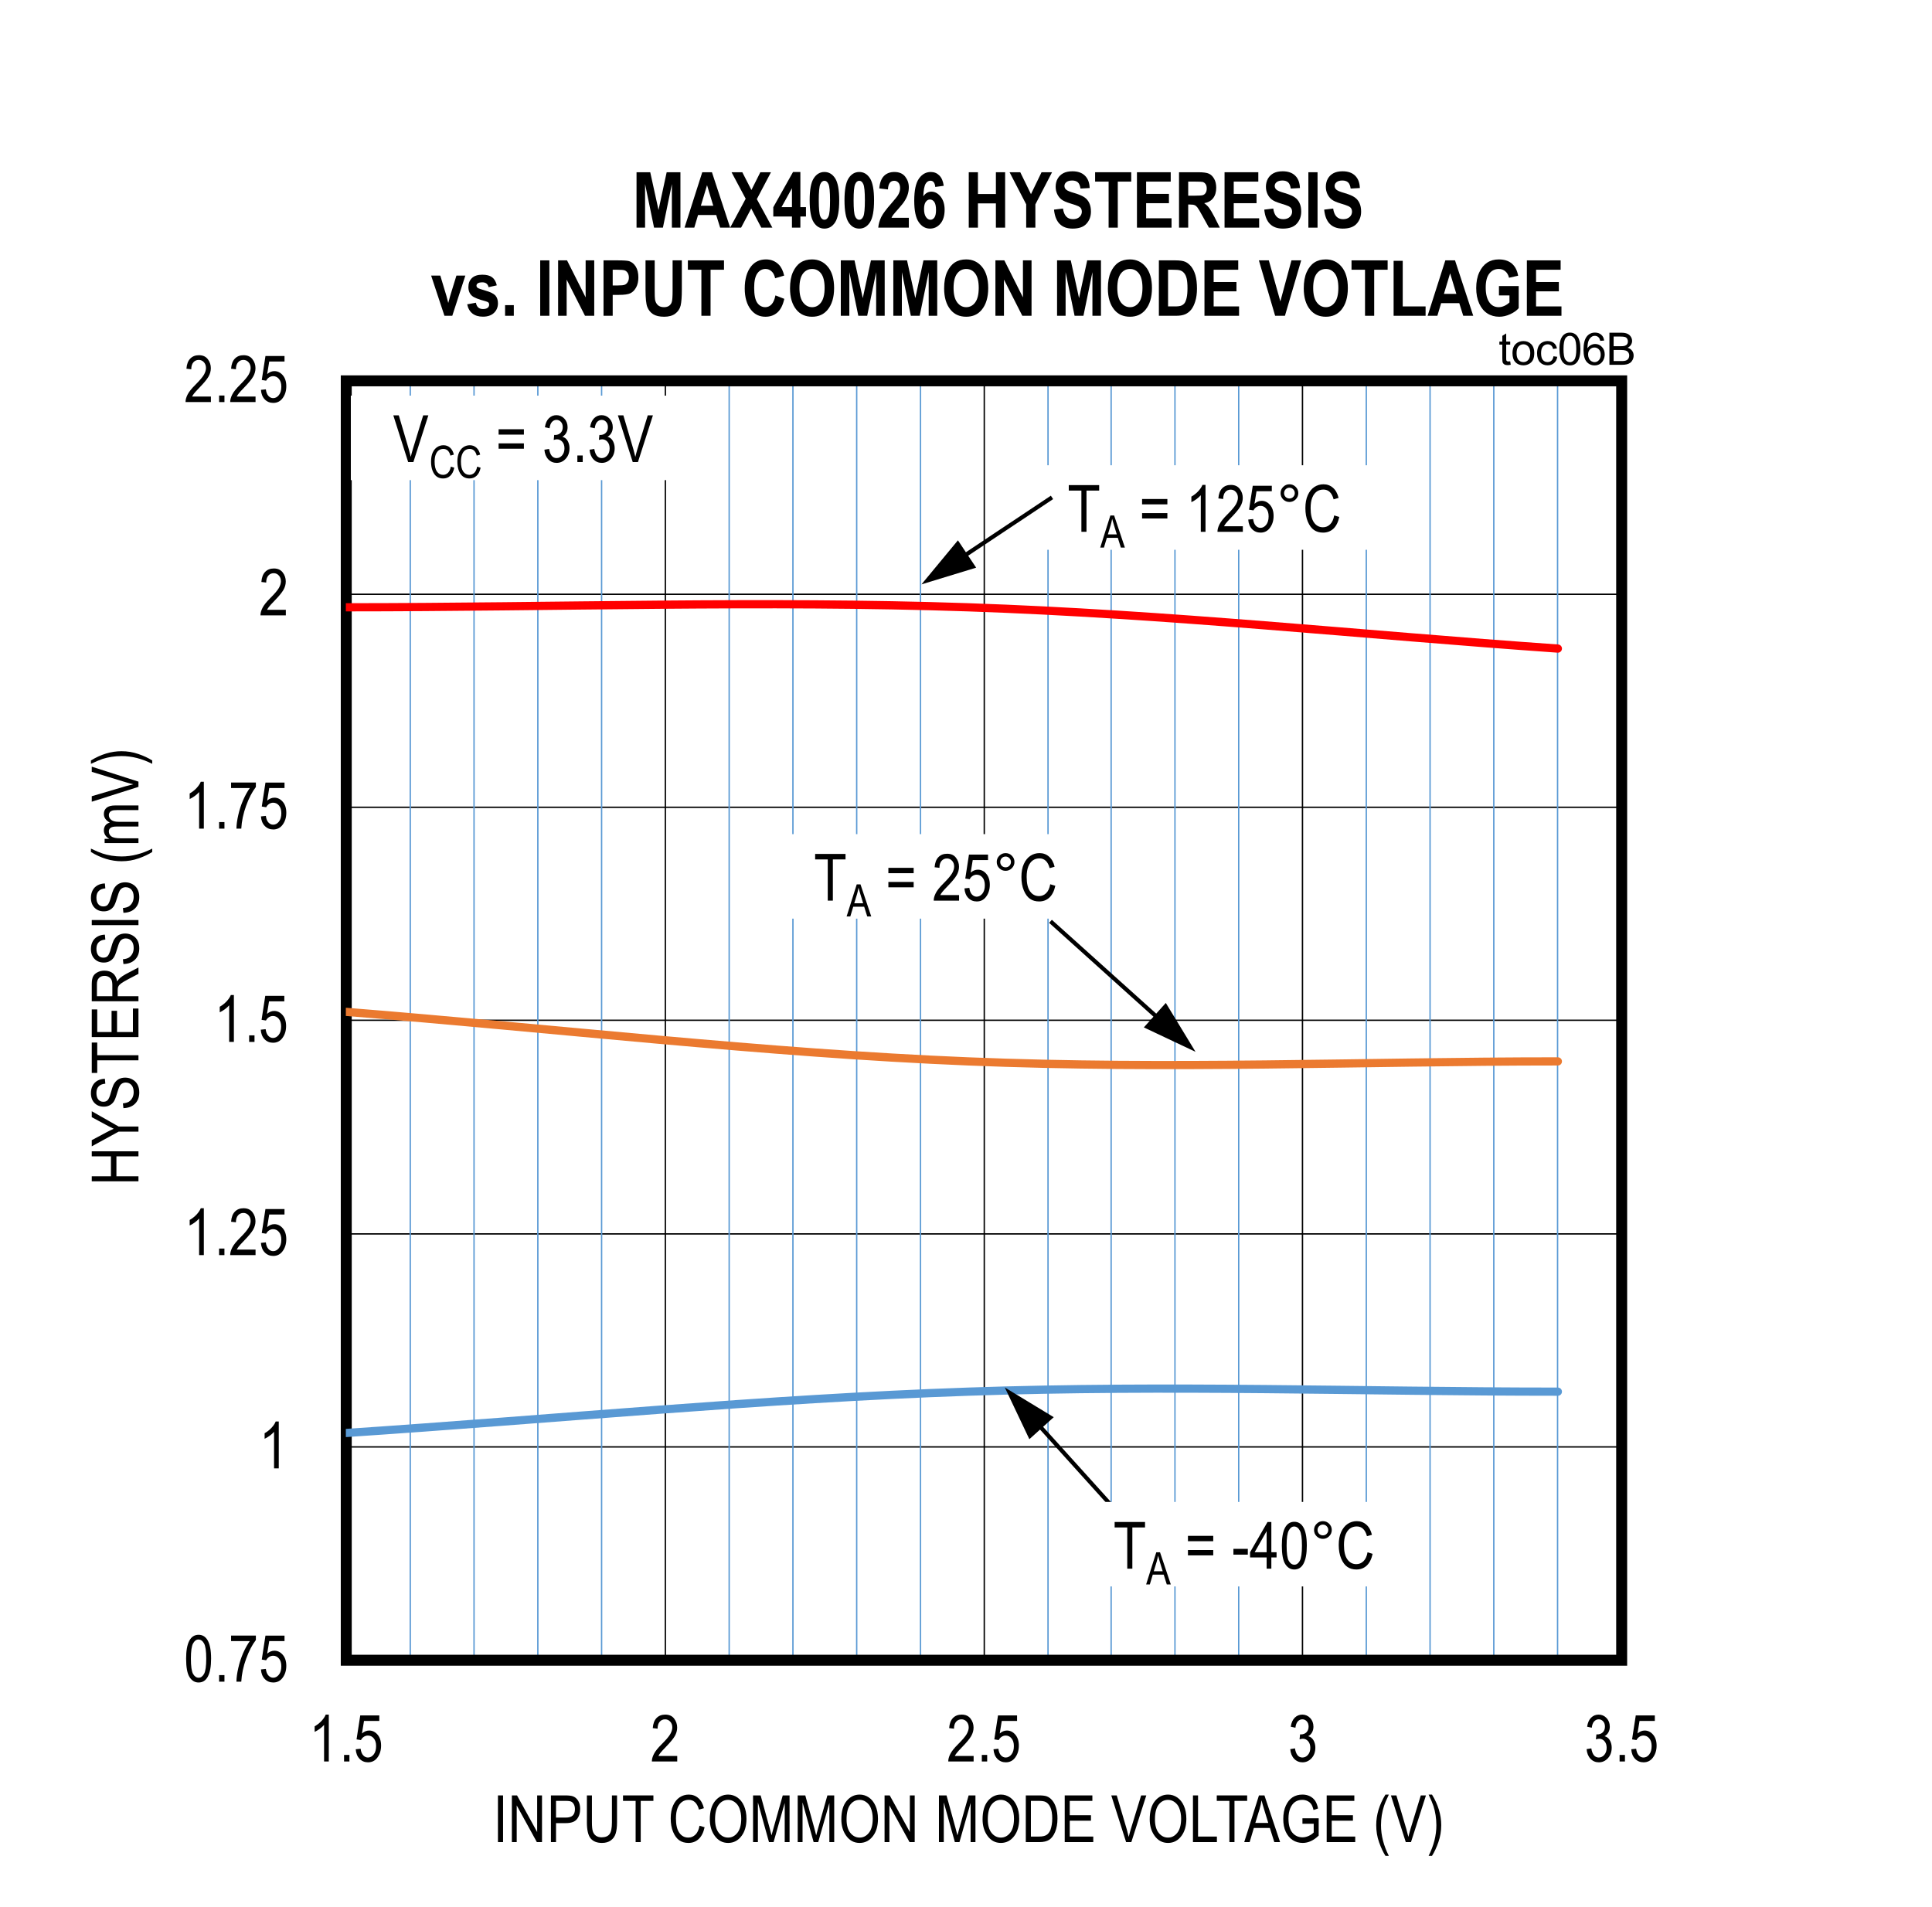 <?xml version="1.0" encoding="UTF-8"?>
<svg height="467.891pt" id="svg873" inkscape:version="0.92.3 (2405546, 2018-03-11)" sodipodi:docname="chart2.svg" version="1.2" viewBox="0 0 473.879 467.891" width="473.879pt" xmlns="http://www.w3.org/2000/svg" xmlns:cc="http://creativecommons.org/ns#" xmlns:dc="http://purl.org/dc/elements/1.1/" xmlns:inkscape="http://www.inkscape.org/namespaces/inkscape" xmlns:rdf="http://www.w3.org/1999/02/22-rdf-syntax-ns#" xmlns:sodipodi="http://sodipodi.sourceforge.net/DTD/sodipodi-0.dtd" xmlns:svg="http://www.w3.org/2000/svg" xmlns:xlink="http://www.w3.org/1999/xlink">
  <rect x="0" y="0" width="473.879" height="467.891" fill="#333333" stroke="none"/>
  <sodipodi:namedview bordercolor="#666666" borderopacity="1" gridtolerance="10" guidetolerance="10" id="namedview875" inkscape:current-layer="svg873" inkscape:cx="316" inkscape:cy="311.85937" inkscape:pageopacity="0" inkscape:pageshadow="2" inkscape:window-height="480" inkscape:window-maximized="0" inkscape:window-width="640" inkscape:window-x="0" inkscape:window-y="0" inkscape:zoom="0.26893939" objecttolerance="10" pagecolor="#ffffff" showgrid="false"/>
  <defs id="defs292">
    <g id="g278">
      <symbol id="glyph0-0" overflow="visible" style="overflow:visible">
        <path d="M 0.344,0 V -10 H 3.391 V 0 Z m 0.375,-0.422 h 2.312 v -9.25 h -2.312 z m 0,0" id="path2" inkscape:connector-curvature="0" style="stroke:none"/>
      </symbol>
      <symbol id="glyph0-1" overflow="visible" style="overflow:visible">
        <path d="m 0.531,-5.656 c 0,-1.914 0.254,-3.367 0.766,-4.359 C 1.816,-11.004 2.582,-11.5 3.594,-11.5 c 0.895,0 1.602,0.402 2.125,1.203 0.621,0.969 0.938,2.52 0.938,4.641 0,1.918 -0.262,3.379 -0.781,4.375 -0.512,0.992 -1.277,1.484 -2.297,1.484 -0.898,0 -1.633,-0.438 -2.203,-1.312 C 0.812,-1.992 0.531,-3.508 0.531,-5.656 Z m 1.172,0 c 0,1.867 0.176,3.117 0.531,3.75 0.363,0.625 0.82,0.938 1.375,0.938 0.527,0 0.973,-0.316 1.328,-0.953 0.352,-0.645 0.531,-1.891 0.531,-3.734 0,-1.863 -0.184,-3.109 -0.547,-3.734 -0.355,-0.633 -0.816,-0.953 -1.375,-0.953 -0.523,0 -0.961,0.324 -1.312,0.969 -0.355,0.637 -0.531,1.879 -0.531,3.719 z m 0,0" id="path5" inkscape:connector-curvature="0" style="stroke:none"/>
      </symbol>
      <symbol id="glyph0-2" overflow="visible" style="overflow:visible">
        <path d="m 1.219,0 v -1.609 h 1.312 V 0 Z m 0,0" id="path8" inkscape:connector-curvature="0" style="stroke:none"/>
      </symbol>
      <symbol id="glyph0-3" overflow="visible" style="overflow:visible">
        <path d="M 0.609,-9.953 V -11.312 H 6.688 v 1.094 C 5.781,-9.039 4.98,-7.504 4.297,-5.609 3.609,-3.723 3.211,-1.852 3.109,0 h -1.188 C 1.93,-0.957 2.082,-2.07 2.375,-3.344 2.664,-4.621 3.062,-5.844 3.562,-7 4.07,-8.152 4.617,-9.141 5.203,-9.953 Z m 0,0" id="path11" inkscape:connector-curvature="0" style="stroke:none"/>
      </symbol>
      <symbol id="glyph0-4" overflow="visible" style="overflow:visible">
        <path d="m 0.531,-3 1.203,-0.125 c 0.09,0.73 0.305,1.273 0.641,1.625 0.332,0.355 0.719,0.531 1.156,0.531 0.539,0 1.008,-0.25 1.406,-0.75 0.395,-0.496 0.594,-1.188 0.594,-2.062 0,-0.809 -0.195,-1.441 -0.578,-1.891 -0.375,-0.457 -0.855,-0.688 -1.438,-0.688 -0.344,0 -0.676,0.102 -0.984,0.297 C 2.227,-5.863 1.988,-5.59 1.812,-5.25 l -1.078,-0.172 0.906,-5.875 H 6.312 v 1.344 h -3.75 l -0.5,3.078 c 0.551,-0.477 1.141,-0.719 1.766,-0.719 0.789,0 1.473,0.336 2.047,1 0.582,0.668 0.875,1.57 0.875,2.703 0,1.125 -0.293,2.09 -0.875,2.891 -0.574,0.805 -1.352,1.203 -2.328,1.203 -0.812,0 -1.504,-0.281 -2.062,-0.844 C 0.922,-1.211 0.602,-2 0.531,-3 Z m 0,0" id="path14" inkscape:connector-curvature="0" style="stroke:none"/>
      </symbol>
      <symbol id="glyph0-5" overflow="visible" style="overflow:visible">
        <path d="M 4.875,0 H 3.719 V -8.969 C 3.445,-8.656 3.086,-8.332 2.641,-8 2.191,-7.676 1.777,-7.43 1.406,-7.266 V -8.625 C 2.039,-8.988 2.602,-9.43 3.094,-9.953 3.582,-10.48 3.926,-11 4.125,-11.5 h 0.75 z m 0,0" id="path17" inkscape:connector-curvature="0" style="stroke:none"/>
      </symbol>
      <symbol id="glyph0-6" overflow="visible" style="overflow:visible">
        <path d="M 6.609,-1.359 V 0 h -6.219 c -0.012,-0.551 0.156,-1.164 0.5,-1.844 0.34,-0.676 0.977,-1.473 1.906,-2.391 1.07,-1.07 1.773,-1.898 2.109,-2.484 0.332,-0.59 0.5,-1.141 0.5,-1.641 0,-0.582 -0.176,-1.055 -0.516,-1.422 -0.336,-0.371 -0.754,-0.562 -1.25,-0.562 -0.543,0 -0.988,0.199 -1.328,0.594 -0.344,0.398 -0.516,0.965 -0.516,1.703 L 0.609,-8.188 c 0.082,-1.102 0.395,-1.93 0.938,-2.484 0.539,-0.551 1.25,-0.828 2.125,-0.828 0.957,0 1.68,0.324 2.172,0.969 0.496,0.648 0.75,1.383 0.75,2.203 0,0.73 -0.195,1.43 -0.578,2.094 C 5.629,-5.566 4.895,-4.676 3.812,-3.562 3.125,-2.852 2.68,-2.367 2.484,-2.109 2.285,-1.859 2.121,-1.605 2,-1.359 Z m 0,0" id="path20" inkscape:connector-curvature="0" style="stroke:none"/>
      </symbol>
      <symbol id="glyph0-7" overflow="visible" style="overflow:visible">
        <path d="m 0.531,-3.031 1.156,-0.188 c 0.238,1.5 0.848,2.25 1.828,2.25 0.52,0 0.973,-0.219 1.359,-0.656 0.383,-0.445 0.578,-1.023 0.578,-1.734 0,-0.664 -0.18,-1.203 -0.531,-1.609 C 4.566,-5.371 4.133,-5.578 3.625,-5.578 c -0.219,0 -0.492,0.055 -0.812,0.156 l 0.125,-1.234 0.188,0.016 c 0.559,0 1.02,-0.172 1.375,-0.516 0.352,-0.352 0.531,-0.82 0.531,-1.406 0,-0.539 -0.152,-0.973 -0.453,-1.297 C 4.285,-10.18 3.926,-10.344 3.5,-10.344 c -0.438,0 -0.816,0.176 -1.125,0.516 -0.305,0.336 -0.496,0.852 -0.578,1.547 l -1.141,-0.25 C 0.801,-9.508 1.129,-10.25 1.641,-10.75 c 0.508,-0.496 1.125,-0.75 1.844,-0.75 0.758,0 1.406,0.285 1.938,0.844 0.527,0.562 0.797,1.273 0.797,2.125 0,0.523 -0.117,0.988 -0.344,1.391 -0.219,0.398 -0.535,0.711 -0.938,0.938 0.371,0.105 0.68,0.277 0.922,0.516 0.246,0.242 0.445,0.566 0.594,0.969 0.152,0.398 0.234,0.84 0.234,1.328 0,1.055 -0.316,1.918 -0.938,2.594 -0.617,0.668 -1.355,1 -2.219,1 -0.805,0 -1.488,-0.289 -2.047,-0.875 C 0.93,-1.254 0.613,-2.039 0.531,-3.031 Z m 0,0" id="path23" inkscape:connector-curvature="0" style="stroke:none"/>
      </symbol>
      <symbol id="glyph0-8" overflow="visible" style="overflow:visible">
        <path d="M 1.25,0 V -11.453 H 2.5 V 0 Z m 0,0" id="path26" inkscape:connector-curvature="0" style="stroke:none"/>
      </symbol>
      <symbol id="glyph0-9" overflow="visible" style="overflow:visible">
        <path d="M 0.984,0 V -11.453 H 2.25 l 4.938,8.984 v -8.984 H 8.375 V 0 H 7.109 l -4.938,-9 v 9 z m 0,0" id="path29" inkscape:connector-curvature="0" style="stroke:none"/>
      </symbol>
      <symbol id="glyph0-10" overflow="visible" style="overflow:visible">
        <path d="M 1.016,0 V -11.453 H 4.562 c 0.832,0 1.445,0.074 1.844,0.219 0.539,0.199 0.973,0.57 1.297,1.109 0.32,0.531 0.484,1.191 0.484,1.969 0,1.031 -0.27,1.879 -0.797,2.531 -0.523,0.648 -1.43,0.969 -2.719,0.969 H 2.266 V 0 Z m 1.25,-6.016 H 4.688 c 0.77,0 1.332,-0.172 1.688,-0.516 0.352,-0.34 0.531,-0.863 0.531,-1.562 0,-0.457 -0.09,-0.848 -0.266,-1.172 C 6.461,-9.586 6.246,-9.805 6,-9.922 c -0.242,-0.121 -0.684,-0.188 -1.328,-0.188 h -2.406 z m 0,0" id="path32" inkscape:connector-curvature="0" style="stroke:none"/>
      </symbol>
      <symbol id="glyph0-11" overflow="visible" style="overflow:visible">
        <path d="m 7.156,-11.453 h 1.25 v 6.609 c 0,1.117 -0.113,2.027 -0.328,2.734 -0.219,0.711 -0.617,1.273 -1.188,1.688 -0.562,0.418 -1.289,0.625 -2.172,0.625 -1.242,0 -2.168,-0.367 -2.781,-1.109 -0.617,-0.746 -0.922,-2.062 -0.922,-3.938 v -6.609 H 2.25 v 6.609 c 0,1.031 0.078,1.785 0.234,2.25 0.164,0.461 0.43,0.816 0.797,1.062 0.371,0.242 0.82,0.359 1.344,0.359 0.883,0 1.523,-0.25 1.922,-0.75 C 6.949,-2.418 7.156,-3.395 7.156,-4.844 Z m 0,0" id="path35" inkscape:connector-curvature="0" style="stroke:none"/>
      </symbol>
      <symbol id="glyph0-12" overflow="visible" style="overflow:visible">
        <path d="m 3.422,0 v -10.109 h -3.094 v -1.344 H 7.781 v 1.344 H 4.672 V 0 Z m 0,0" id="path38" inkscape:connector-curvature="0" style="stroke:none"/>
      </symbol>
      <symbol id="glyph0-13" overflow="visible" style="overflow:visible">
        <path d="" id="path41" inkscape:connector-curvature="0" style="stroke:none"/>
      </symbol>
      <symbol id="glyph0-14" overflow="visible" style="overflow:visible">
        <path d="m 7.688,-4.016 1.25,0.375 C 8.656,-2.348 8.168,-1.383 7.484,-0.75 6.797,-0.113 5.957,0.203 4.969,0.203 4.094,0.203 3.348,-0.008 2.734,-0.438 2.117,-0.863 1.613,-1.547 1.219,-2.484 0.82,-3.418 0.625,-4.531 0.625,-5.812 0.625,-7.07 0.82,-8.133 1.219,-9 c 0.395,-0.871 0.926,-1.535 1.594,-1.984 0.676,-0.445 1.426,-0.672 2.25,-0.672 0.902,0 1.68,0.289 2.328,0.859 0.652,0.562 1.113,1.395 1.375,2.484 l -1.219,0.344 c -0.418,-1.59 -1.254,-2.391 -2.5,-2.391 -0.625,0 -1.168,0.164 -1.625,0.484 -0.461,0.324 -0.832,0.824 -1.109,1.5 -0.273,0.68 -0.406,1.535 -0.406,2.562 0,1.574 0.273,2.754 0.828,3.531 0.551,0.781 1.285,1.172 2.203,1.172 0.676,0 1.258,-0.238 1.75,-0.719 0.496,-0.477 0.832,-1.207 1,-2.188 z m 0,0" id="path44" inkscape:connector-curvature="0" style="stroke:none"/>
      </symbol>
      <symbol id="glyph0-15" overflow="visible" style="overflow:visible">
        <path d="m 0.672,-5.578 c 0,-1.957 0.426,-3.457 1.281,-4.5 0.863,-1.051 1.938,-1.578 3.219,-1.578 0.82,0 1.57,0.238 2.25,0.703 0.684,0.469 1.227,1.152 1.625,2.047 0.402,0.887 0.609,1.949 0.609,3.188 0,1.699 -0.387,3.082 -1.156,4.141 -0.855,1.188 -1.973,1.781 -3.344,1.781 C 3.77,0.203 2.652,-0.406 1.812,-1.625 1.051,-2.715 0.672,-4.035 0.672,-5.578 Z m 1.281,0.016 c 0,1.418 0.305,2.52 0.922,3.297 0.621,0.773 1.383,1.156 2.281,1.156 0.902,0 1.664,-0.391 2.281,-1.172 C 8.059,-3.07 8.375,-4.227 8.375,-5.75 8.375,-6.738 8.211,-7.617 7.891,-8.391 7.648,-8.98 7.277,-9.457 6.781,-9.812 c -0.492,-0.363 -1.027,-0.547 -1.609,-0.547 -0.938,0 -1.711,0.395 -2.312,1.172 -0.605,0.781 -0.906,1.992 -0.906,3.625 z m 0,0" id="path47" inkscape:connector-curvature="0" style="stroke:none"/>
      </symbol>
      <symbol id="glyph0-16" overflow="visible" style="overflow:visible">
        <path d="M 0.984,0 V -11.453 H 2.844 l 2.234,8.109 0.438,1.688 c 0.113,-0.414 0.281,-1.023 0.5,-1.828 l 2.25,-7.969 H 9.938 V 0 H 8.75 V -9.594 L 6.016,0 h -1.125 L 2.172,-9.75 V 0 Z m 0,0" id="path50" inkscape:connector-curvature="0" style="stroke:none"/>
      </symbol>
      <symbol id="glyph0-17" overflow="visible" style="overflow:visible">
        <path d="m 0.984,0 v -11.453 h 3.25 c 0.801,0 1.41,0.07 1.828,0.203 0.539,0.188 1.008,0.527 1.406,1.016 0.402,0.48 0.719,1.09 0.938,1.828 0.227,0.73 0.344,1.602 0.344,2.609 0,1.305 -0.195,2.41 -0.578,3.312 C 7.797,-1.586 7.309,-0.945 6.719,-0.562 6.125,-0.188 5.34,0 4.375,0 Z m 1.25,-1.359 h 2 C 5.035,-1.359 5.645,-1.488 6.062,-1.75 6.477,-2.008 6.801,-2.43 7.031,-3.016 7.32,-3.793 7.469,-4.727 7.469,-5.812 7.469,-6.965 7.309,-7.879 7,-8.547 6.688,-9.211 6.277,-9.656 5.781,-9.875 5.445,-10.027 4.918,-10.109 4.203,-10.109 h -1.969 z m 0,0" id="path53" inkscape:connector-curvature="0" style="stroke:none"/>
      </symbol>
      <symbol id="glyph0-18" overflow="visible" style="overflow:visible">
        <path d="m 1.047,0 v -11.453 h 6.781 v 1.344 H 2.281 V -6.594 H 7.484 V -5.25 H 2.281 v 3.891 H 8.047 V 0 Z m 0,0" id="path56" inkscape:connector-curvature="0" style="stroke:none"/>
      </symbol>
      <symbol id="glyph0-19" overflow="visible" style="overflow:visible">
        <path d="M 3.703,0 0.062,-11.453 h 1.344 l 2.453,8.312 c 0.184,0.648 0.348,1.273 0.484,1.875 0.145,-0.621 0.312,-1.25 0.5,-1.875 l 2.547,-8.312 H 8.656 L 4.984,0 Z m 0,0" id="path59" inkscape:connector-curvature="0" style="stroke:none"/>
      </symbol>
      <symbol id="glyph0-20" overflow="visible" style="overflow:visible">
        <path d="m 0.938,0 v -11.453 h 1.25 v 10.094 h 4.625 V 0 Z m 0,0" id="path62" inkscape:connector-curvature="0" style="stroke:none"/>
      </symbol>
      <symbol id="glyph0-21" overflow="visible" style="overflow:visible">
        <path d="M -0.016,0 3.594,-11.453 H 4.938 L 8.781,0 H 7.359 L 6.266,-3.469 H 2.344 L 1.312,0 Z m 2.719,-4.703 H 5.875 L 4.906,-7.875 C 4.602,-8.852 4.379,-9.645 4.234,-10.25 c -0.117,0.73 -0.285,1.461 -0.5,2.188 z m 0,0" id="path65" inkscape:connector-curvature="0" style="stroke:none"/>
      </symbol>
      <symbol id="glyph0-22" overflow="visible" style="overflow:visible">
        <path d="m 5.438,-4.5 v -1.344 h 3.984 v 4.25 C 8.805,-1 8.168,-0.551 7.516,-0.25 c -0.648,0.301 -1.316,0.453 -2,0.453 -0.918,0 -1.738,-0.227 -2.453,-0.688 C 2.344,-0.949 1.773,-1.625 1.359,-2.5 c -0.418,-0.883 -0.625,-1.941 -0.625,-3.172 0,-1.246 0.207,-2.336 0.625,-3.266 0.426,-0.926 0.977,-1.609 1.656,-2.047 0.684,-0.445 1.492,-0.672 2.422,-0.672 0.684,0 1.285,0.133 1.797,0.391 0.52,0.25 0.945,0.613 1.281,1.078 0.332,0.469 0.582,1.117 0.75,1.938 L 8.156,-7.875 C 8,-8.52 7.805,-9.004 7.578,-9.328 c -0.23,-0.32 -0.535,-0.57 -0.906,-0.75 -0.375,-0.184 -0.801,-0.281 -1.266,-0.281 -0.68,0 -1.27,0.168 -1.766,0.5 -0.492,0.336 -0.887,0.852 -1.188,1.547 -0.293,0.699 -0.438,1.551 -0.438,2.547 0,1.531 0.316,2.684 0.953,3.453 0.645,0.762 1.477,1.141 2.5,1.141 0.488,0 0.988,-0.113 1.5,-0.344 0.52,-0.238 0.93,-0.52 1.234,-0.844 V -4.5 Z m 0,0" id="path68" inkscape:connector-curvature="0" style="stroke:none"/>
      </symbol>
      <symbol id="glyph0-23" overflow="visible" style="overflow:visible">
        <path d="M 3.062,3.375 C 2.488,2.477 1.965,1.367 1.5,0.047 1.031,-1.262 0.797,-2.664 0.797,-4.156 c 0,-2.527 0.754,-5.031 2.266,-7.5 h 0.828 c -0.586,1.23 -0.988,2.184 -1.203,2.859 -0.219,0.668 -0.398,1.41 -0.531,2.219 -0.125,0.805 -0.188,1.617 -0.188,2.438 0,2.5 0.641,5.004 1.922,7.516 z m 0,0" id="path71" inkscape:connector-curvature="0" style="stroke:none"/>
      </symbol>
      <symbol id="glyph0-24" overflow="visible" style="overflow:visible">
        <path d="M 1.312,3.375 H 0.484 c 1.27,-2.512 1.906,-5.016 1.906,-7.516 0,-0.82 -0.066,-1.633 -0.188,-2.438 C 2.078,-7.387 1.902,-8.129 1.688,-8.797 1.469,-9.473 1.066,-10.426 0.484,-11.656 H 1.312 c 1.508,2.469 2.266,4.973 2.266,7.5 0,1.449 -0.23,2.832 -0.688,4.141 C 2.441,1.293 1.914,2.426 1.312,3.375 Z m 0,0" id="path74" inkscape:connector-curvature="0" style="stroke:none"/>
      </symbol>
      <symbol id="glyph0-25" overflow="visible" style="overflow:visible">
        <path d="M 6.922,-6.734 H 0.719 v -1.312 h 6.203 z m 0,3.469 H 0.719 v -1.312 h 6.203 z m 0,0" id="path77" inkscape:connector-curvature="0" style="stroke:none"/>
      </symbol>
      <symbol id="glyph0-26" overflow="visible" style="overflow:visible">
        <path d="m 1,-9.484 c 0,-0.602 0.211,-1.113 0.641,-1.531 0.426,-0.426 0.938,-0.641 1.531,-0.641 0.602,0 1.113,0.215 1.531,0.641 0.426,0.418 0.641,0.93 0.641,1.531 0,0.594 -0.215,1.105 -0.641,1.531 -0.43,0.43 -0.941,0.641 -1.531,0.641 -0.594,0 -1.105,-0.207 -1.531,-0.625 C 1.211,-8.363 1,-8.879 1,-9.484 Z m 0.859,0 c 0,0.367 0.125,0.68 0.375,0.938 0.258,0.25 0.57,0.375 0.938,0.375 0.363,0 0.672,-0.125 0.922,-0.375 0.258,-0.258 0.391,-0.57 0.391,-0.938 0,-0.363 -0.133,-0.676 -0.391,-0.938 -0.25,-0.258 -0.559,-0.391 -0.922,-0.391 -0.367,0 -0.68,0.133 -0.938,0.391 -0.25,0.262 -0.375,0.574 -0.375,0.938 z m 0,0" id="path80" inkscape:connector-curvature="0" style="stroke:none"/>
      </symbol>
      <symbol id="glyph0-27" overflow="visible" style="overflow:visible">
        <path d="m 0.422,-3.438 v -1.422 h 3.531 V -3.438 Z m 0,0" id="path83" inkscape:connector-curvature="0" style="stroke:none"/>
      </symbol>
      <symbol id="glyph0-28" overflow="visible" style="overflow:visible">
        <path d="M 4.219,0 V -2.75 H 0.156 V -4.031 L 4.438,-11.453 H 5.375 V -4.031 H 6.656 V -2.75 H 5.375 V 0 Z m 0,-4.031 v -5.172 l -2.938,5.172 z m 0,0" id="path86" inkscape:connector-curvature="0" style="stroke:none"/>
      </symbol>
      <symbol id="glyph1-0" overflow="visible" style="overflow:visible">
        <path d="M 0.344,0 V -10 H 3.391 V 0 Z m 0.375,-0.422 h 2.312 v -9.25 h -2.312 z m 0,0" id="path89" inkscape:connector-curvature="0" style="stroke:none"/>
      </symbol>
      <symbol id="glyph1-1" overflow="visible" style="overflow:visible">
        <path d="M 4.875,0 H 3.719 V -8.969 C 3.445,-8.656 3.086,-8.332 2.641,-8 2.191,-7.676 1.777,-7.43 1.406,-7.266 V -8.625 C 2.039,-8.988 2.602,-9.43 3.094,-9.953 3.582,-10.48 3.926,-11 4.125,-11.5 h 0.75 z m 0,0" id="path92" inkscape:connector-curvature="0" style="stroke:none"/>
      </symbol>
      <symbol id="glyph1-2" overflow="visible" style="overflow:visible">
        <path d="m 1.219,0 v -1.609 h 1.312 V 0 Z m 0,0" id="path95" inkscape:connector-curvature="0" style="stroke:none"/>
      </symbol>
      <symbol id="glyph1-3" overflow="visible" style="overflow:visible">
        <path d="M 6.609,-1.359 V 0 h -6.219 c -0.012,-0.551 0.156,-1.164 0.5,-1.844 0.34,-0.676 0.977,-1.473 1.906,-2.391 1.07,-1.07 1.773,-1.898 2.109,-2.484 0.332,-0.59 0.5,-1.141 0.5,-1.641 0,-0.582 -0.176,-1.055 -0.516,-1.422 -0.336,-0.371 -0.754,-0.562 -1.25,-0.562 -0.543,0 -0.988,0.199 -1.328,0.594 -0.344,0.398 -0.516,0.965 -0.516,1.703 L 0.609,-8.188 c 0.082,-1.102 0.395,-1.93 0.938,-2.484 0.539,-0.551 1.25,-0.828 2.125,-0.828 0.957,0 1.68,0.324 2.172,0.969 0.496,0.648 0.75,1.383 0.75,2.203 0,0.73 -0.195,1.43 -0.578,2.094 C 5.629,-5.566 4.895,-4.676 3.812,-3.562 3.125,-2.852 2.68,-2.367 2.484,-2.109 2.285,-1.859 2.121,-1.605 2,-1.359 Z m 0,0" id="path98" inkscape:connector-curvature="0" style="stroke:none"/>
      </symbol>
      <symbol id="glyph1-4" overflow="visible" style="overflow:visible">
        <path d="m 0.531,-3 1.203,-0.125 c 0.09,0.73 0.305,1.273 0.641,1.625 0.332,0.355 0.719,0.531 1.156,0.531 0.539,0 1.008,-0.25 1.406,-0.75 0.395,-0.496 0.594,-1.188 0.594,-2.062 0,-0.809 -0.195,-1.441 -0.578,-1.891 -0.375,-0.457 -0.855,-0.688 -1.438,-0.688 -0.344,0 -0.676,0.102 -0.984,0.297 C 2.227,-5.863 1.988,-5.59 1.812,-5.25 l -1.078,-0.172 0.906,-5.875 H 6.312 v 1.344 h -3.75 l -0.5,3.078 c 0.551,-0.477 1.141,-0.719 1.766,-0.719 0.789,0 1.473,0.336 2.047,1 0.582,0.668 0.875,1.57 0.875,2.703 0,1.125 -0.293,2.09 -0.875,2.891 -0.574,0.805 -1.352,1.203 -2.328,1.203 -0.812,0 -1.504,-0.281 -2.062,-0.844 C 0.922,-1.211 0.602,-2 0.531,-3 Z m 0,0" id="path101" inkscape:connector-curvature="0" style="stroke:none"/>
      </symbol>
      <symbol id="glyph1-5" overflow="visible" style="overflow:visible">
        <path d="m 3.422,0 v -10.109 h -3.094 v -1.344 H 7.781 v 1.344 H 4.672 V 0 Z m 0,0" id="path104" inkscape:connector-curvature="0" style="stroke:none"/>
      </symbol>
      <symbol id="glyph1-6" overflow="visible" style="overflow:visible">
        <path d="M 6.922,-6.734 H 0.719 v -1.312 h 6.203 z m 0,3.469 H 0.719 v -1.312 h 6.203 z m 0,0" id="path107" inkscape:connector-curvature="0" style="stroke:none"/>
      </symbol>
      <symbol id="glyph1-7" overflow="visible" style="overflow:visible">
        <path d="" id="path110" inkscape:connector-curvature="0" style="stroke:none"/>
      </symbol>
      <symbol id="glyph1-8" overflow="visible" style="overflow:visible">
        <path d="m 1,-9.484 c 0,-0.602 0.211,-1.113 0.641,-1.531 0.426,-0.426 0.938,-0.641 1.531,-0.641 0.602,0 1.113,0.215 1.531,0.641 0.426,0.418 0.641,0.93 0.641,1.531 0,0.594 -0.215,1.105 -0.641,1.531 -0.43,0.43 -0.941,0.641 -1.531,0.641 -0.594,0 -1.105,-0.207 -1.531,-0.625 C 1.211,-8.363 1,-8.879 1,-9.484 Z m 0.859,0 c 0,0.367 0.125,0.68 0.375,0.938 0.258,0.25 0.57,0.375 0.938,0.375 0.363,0 0.672,-0.125 0.922,-0.375 0.258,-0.258 0.391,-0.57 0.391,-0.938 0,-0.363 -0.133,-0.676 -0.391,-0.938 -0.25,-0.258 -0.559,-0.391 -0.922,-0.391 -0.367,0 -0.68,0.133 -0.938,0.391 -0.25,0.262 -0.375,0.574 -0.375,0.938 z m 0,0" id="path113" inkscape:connector-curvature="0" style="stroke:none"/>
      </symbol>
      <symbol id="glyph1-9" overflow="visible" style="overflow:visible">
        <path d="m 7.688,-4.016 1.25,0.375 C 8.656,-2.348 8.168,-1.383 7.484,-0.75 6.797,-0.113 5.957,0.203 4.969,0.203 4.094,0.203 3.348,-0.008 2.734,-0.438 2.117,-0.863 1.613,-1.547 1.219,-2.484 0.82,-3.418 0.625,-4.531 0.625,-5.812 0.625,-7.07 0.82,-8.133 1.219,-9 c 0.395,-0.871 0.926,-1.535 1.594,-1.984 0.676,-0.445 1.426,-0.672 2.25,-0.672 0.902,0 1.68,0.289 2.328,0.859 0.652,0.562 1.113,1.395 1.375,2.484 l -1.219,0.344 c -0.418,-1.59 -1.254,-2.391 -2.5,-2.391 -0.625,0 -1.168,0.164 -1.625,0.484 -0.461,0.324 -0.832,0.824 -1.109,1.5 -0.273,0.68 -0.406,1.535 -0.406,2.562 0,1.574 0.273,2.754 0.828,3.531 0.551,0.781 1.285,1.172 2.203,1.172 0.676,0 1.258,-0.238 1.75,-0.719 0.496,-0.477 0.832,-1.207 1,-2.188 z m 0,0" id="path116" inkscape:connector-curvature="0" style="stroke:none"/>
      </symbol>
      <symbol id="glyph1-10" overflow="visible" style="overflow:visible">
        <path d="M 3.703,0 0.062,-11.453 h 1.344 l 2.453,8.312 c 0.184,0.648 0.348,1.273 0.484,1.875 0.145,-0.621 0.312,-1.25 0.5,-1.875 l 2.547,-8.312 H 8.656 L 4.984,0 Z m 0,0" id="path119" inkscape:connector-curvature="0" style="stroke:none"/>
      </symbol>
      <symbol id="glyph1-11" overflow="visible" style="overflow:visible">
        <path d="m 0.531,-3.031 1.156,-0.188 c 0.238,1.5 0.848,2.25 1.828,2.25 0.52,0 0.973,-0.219 1.359,-0.656 0.383,-0.445 0.578,-1.023 0.578,-1.734 0,-0.664 -0.18,-1.203 -0.531,-1.609 C 4.566,-5.371 4.133,-5.578 3.625,-5.578 c -0.219,0 -0.492,0.055 -0.812,0.156 l 0.125,-1.234 0.188,0.016 c 0.559,0 1.02,-0.172 1.375,-0.516 0.352,-0.352 0.531,-0.82 0.531,-1.406 0,-0.539 -0.152,-0.973 -0.453,-1.297 C 4.285,-10.18 3.926,-10.344 3.5,-10.344 c -0.438,0 -0.816,0.176 -1.125,0.516 -0.305,0.336 -0.496,0.852 -0.578,1.547 l -1.141,-0.25 C 0.801,-9.508 1.129,-10.25 1.641,-10.75 c 0.508,-0.496 1.125,-0.75 1.844,-0.75 0.758,0 1.406,0.285 1.938,0.844 0.527,0.562 0.797,1.273 0.797,2.125 0,0.523 -0.117,0.988 -0.344,1.391 -0.219,0.398 -0.535,0.711 -0.938,0.938 0.371,0.105 0.68,0.277 0.922,0.516 0.246,0.242 0.445,0.566 0.594,0.969 0.152,0.398 0.234,0.84 0.234,1.328 0,1.055 -0.316,1.918 -0.938,2.594 -0.617,0.668 -1.355,1 -2.219,1 -0.805,0 -1.488,-0.289 -2.047,-0.875 C 0.93,-1.254 0.613,-2.039 0.531,-3.031 Z m 0,0" id="path122" inkscape:connector-curvature="0" style="stroke:none"/>
      </symbol>
      <symbol id="glyph2-0" overflow="visible" style="overflow:visible">
        <path d="M 0,-0.344 H -10 V -3.391 H 0 Z m -0.422,-0.375 v -2.312 h -9.25 v 2.312 z m 0,0" id="path125" inkscape:connector-curvature="0" style="stroke:none"/>
      </symbol>
      <symbol id="glyph2-1" overflow="visible" style="overflow:visible">
        <path d="M 0,-1.016 H -11.453 V -2.25 H -6.75 v -4.891 h -4.703 V -8.375 H 0 v 1.234 H -5.406 V -2.25 H 0 Z m 0,0" id="path128" inkscape:connector-curvature="0" style="stroke:none"/>
      </symbol>
      <symbol id="glyph2-2" overflow="visible" style="overflow:visible">
        <path d="m 0,-3.656 h -4.859 l -6.594,3.609 V -1.562 L -8,-3.406 c 0.68,-0.363 1.324,-0.68 1.938,-0.953 -0.602,-0.277 -1.281,-0.625 -2.031,-1.031 l -3.359,-1.812 V -8.656 l 6.594,3.75 H 0 Z m 0,0" id="path131" inkscape:connector-curvature="0" style="stroke:none"/>
      </symbol>
      <symbol id="glyph2-3" overflow="visible" style="overflow:visible">
        <path d="m -3.688,-0.594 -0.125,-1.172 c 0.637,-0.059 1.133,-0.203 1.484,-0.422 0.344,-0.227 0.629,-0.547 0.844,-0.953 0.211,-0.414 0.312,-0.879 0.312,-1.391 0,-0.738 -0.176,-1.312 -0.531,-1.719 -0.363,-0.414 -0.836,-0.625 -1.422,-0.625 -0.332,0 -0.625,0.082 -0.875,0.234 -0.258,0.148 -0.469,0.371 -0.625,0.672 -0.164,0.293 -0.395,0.941 -0.688,1.938 -0.258,0.887 -0.52,1.52 -0.781,1.891 -0.27,0.375 -0.609,0.668 -1.016,0.875 -0.402,0.211 -0.867,0.312 -1.391,0.312 -0.926,0 -1.68,-0.297 -2.266,-0.891 -0.59,-0.602 -0.891,-1.414 -0.891,-2.438 0,-0.695 0.145,-1.305 0.422,-1.828 0.273,-0.52 0.668,-0.926 1.188,-1.219 0.512,-0.289 1.117,-0.445 1.812,-0.469 L -8.125,-6.594 c -0.738,0.062 -1.285,0.289 -1.641,0.672 -0.363,0.375 -0.547,0.914 -0.547,1.609 0,0.699 0.16,1.238 0.469,1.609 0.312,0.367 0.723,0.547 1.219,0.547 0.469,0 0.832,-0.133 1.078,-0.406 0.262,-0.27 0.523,-0.879 0.781,-1.828 0.25,-0.926 0.473,-1.578 0.656,-1.953 0.293,-0.57 0.68,-1.004 1.156,-1.297 0.48,-0.289 1.051,-0.438 1.703,-0.438 0.656,0 1.258,0.16 1.797,0.469 0.543,0.305 0.957,0.723 1.234,1.25 0.277,0.531 0.422,1.168 0.422,1.906 0,1.168 -0.348,2.098 -1.047,2.781 -0.695,0.688 -1.645,1.051 -2.844,1.078 z m 0,0" id="path134" inkscape:connector-curvature="0" style="stroke:none"/>
      </symbol>
      <symbol id="glyph2-4" overflow="visible" style="overflow:visible">
        <path d="m 0,-3.422 h -10.109 v 3.094 h -1.344 V -7.781 h 1.344 v 3.109 H 0 Z m 0,0" id="path137" inkscape:connector-curvature="0" style="stroke:none"/>
      </symbol>
      <symbol id="glyph2-5" overflow="visible" style="overflow:visible">
        <path d="m 0,-1.047 h -11.453 v -6.781 h 1.344 V -2.281 H -6.594 V -7.484 H -5.25 v 5.203 h 3.891 V -8.047 H 0 Z m 0,0" id="path140" inkscape:connector-curvature="0" style="stroke:none"/>
      </symbol>
      <symbol id="glyph2-6" overflow="visible" style="overflow:visible">
        <path d="m 0,-1.016 h -11.453 v -4.156 c 0,-0.871 0.113,-1.516 0.328,-1.922 0.211,-0.414 0.566,-0.754 1.062,-1.016 0.492,-0.27 1.066,-0.406 1.719,-0.406 0.867,0 1.57,0.227 2.109,0.672 0.531,0.449 0.871,1.105 1.016,1.969 0.211,-0.352 0.426,-0.617 0.641,-0.797 C -4.141,-7.043 -3.652,-7.375 -3.125,-7.656 L 0,-9.297 v 1.562 l -2.391,1.25 c -0.926,0.492 -1.551,0.863 -1.875,1.109 -0.32,0.242 -0.539,0.48 -0.656,0.719 -0.113,0.23 -0.172,0.555 -0.172,0.969 V -2.25 H 0 Z M -6.406,-2.25 v -2.672 c 0,-0.582 -0.066,-1.023 -0.203,-1.328 -0.145,-0.301 -0.367,-0.539 -0.672,-0.719 -0.301,-0.176 -0.648,-0.266 -1.047,-0.266 -0.582,0 -1.035,0.176 -1.359,0.516 -0.332,0.336 -0.5,0.836 -0.5,1.5 V -2.25 Z m 0,0" id="path143" inkscape:connector-curvature="0" style="stroke:none"/>
      </symbol>
      <symbol id="glyph2-7" overflow="visible" style="overflow:visible">
        <path d="M 0,-1.25 H -11.453 V -2.5 H 0 Z m 0,0" id="path146" inkscape:connector-curvature="0" style="stroke:none"/>
      </symbol>
      <symbol id="glyph2-8" overflow="visible" style="overflow:visible">
        <path d="" id="path149" inkscape:connector-curvature="0" style="stroke:none"/>
      </symbol>
      <symbol id="glyph2-9" overflow="visible" style="overflow:visible">
        <path d="M 3.375,-3.062 C 2.477,-2.488 1.367,-1.965 0.047,-1.5 c -1.309,0.469 -2.711,0.703 -4.203,0.703 -2.527,0 -5.031,-0.754 -7.5,-2.266 v -0.828 c 1.23,0.586 2.184,0.988 2.859,1.203 0.668,0.219 1.41,0.398 2.219,0.531 0.805,0.125 1.617,0.188 2.438,0.188 2.5,0 5.004,-0.641 7.516,-1.922 z m 0,0" id="path152" inkscape:connector-curvature="0" style="stroke:none"/>
      </symbol>
      <symbol id="glyph2-10" overflow="visible" style="overflow:visible">
        <path d="m 0,-0.859 h -8.297 v -1.031 h 1.156 c -0.426,-0.227 -0.754,-0.52 -0.984,-0.875 -0.238,-0.363 -0.359,-0.758 -0.359,-1.188 0,-0.477 0.129,-0.883 0.375,-1.219 0.242,-0.332 0.602,-0.566 1.078,-0.703 -0.488,-0.27 -0.852,-0.582 -1.094,-0.938 -0.238,-0.352 -0.359,-0.742 -0.359,-1.172 0,-0.645 0.227,-1.156 0.672,-1.531 0.438,-0.371 1.145,-0.562 2.109,-0.562 H 0 V -8.938 h -5.234 c -0.59,0 -1.008,0.051 -1.25,0.141 -0.246,0.086 -0.441,0.227 -0.578,0.422 -0.133,0.188 -0.203,0.402 -0.203,0.641 0,0.492 0.199,0.895 0.594,1.203 0.387,0.312 1.004,0.469 1.844,0.469 H 0 v 1.156 h -5.391 c -0.684,0 -1.172,0.113 -1.453,0.328 -0.277,0.211 -0.422,0.496 -0.422,0.859 0,0.531 0.215,0.949 0.641,1.25 0.418,0.305 1.191,0.453 2.312,0.453 H 0 Z m 0,0" id="path155" inkscape:connector-curvature="0" style="stroke:none"/>
      </symbol>
      <symbol id="glyph2-11" overflow="visible" style="overflow:visible">
        <path d="M 0,-3.703 -11.453,-0.062 v -1.344 l 8.312,-2.453 c 0.648,-0.184 1.273,-0.348 1.875,-0.484 -0.621,-0.145 -1.25,-0.312 -1.875,-0.5 l -8.312,-2.547 V -8.656 L 0,-4.984 Z m 0,0" id="path158" inkscape:connector-curvature="0" style="stroke:none"/>
      </symbol>
      <symbol id="glyph2-12" overflow="visible" style="overflow:visible">
        <path d="m 3.375,-1.312 v 0.828 c -2.512,-1.27 -5.016,-1.906 -7.516,-1.906 -0.82,0 -1.633,0.066 -2.438,0.188 -0.809,0.125 -1.551,0.301 -2.219,0.516 -0.676,0.219 -1.629,0.621 -2.859,1.203 V -1.312 c 2.469,-1.508 4.973,-2.266 7.5,-2.266 1.449,0 2.832,0.23 4.141,0.688 1.309,0.449 2.441,0.977 3.391,1.578 z m 0,0" id="path161" inkscape:connector-curvature="0" style="stroke:none"/>
      </symbol>
      <symbol id="glyph3-0" overflow="visible" style="overflow:visible">
        <path d="M 0.406,0 V -11.875 H 4.016 V 0 Z m 0.438,-0.484 h 2.75 V -11.469 h -2.75 z m 0,0" id="path164" inkscape:connector-curvature="0" style="stroke:none"/>
      </symbol>
      <symbol id="glyph3-1" overflow="visible" style="overflow:visible">
        <path d="M 1.109,0 V -13.594 H 4.469 L 6.5,-4.328 l 2,-9.266 h 3.375 V 0 H 9.781 V -10.703 L 7.578,0 H 5.406 L 3.203,-10.703 V 0 Z m 0,0" id="path167" inkscape:connector-curvature="0" style="stroke:none"/>
      </symbol>
      <symbol id="glyph3-2" overflow="visible" style="overflow:visible">
        <path d="M 11.188,0 H 8.734 L 7.766,-3.094 H 3.312 L 2.391,0 H 0 l 4.344,-13.594 h 2.375 z M 7.047,-5.375 5.516,-10.422 4,-5.375 Z m 0,0" id="path170" inkscape:connector-curvature="0" style="stroke:none"/>
      </symbol>
      <symbol id="glyph3-3" overflow="visible" style="overflow:visible">
        <path d="m 0.016,0 3.812,-7.094 -3.469,-6.5 H 3 l 2.234,4.359 2.188,-4.359 H 10.031 L 6.562,-7 10.375,0 H 7.656 L 5.188,-4.703 2.703,0 Z m 0,0" id="path173" inkscape:connector-curvature="0" style="stroke:none"/>
      </symbol>
      <symbol id="glyph3-4" overflow="visible" style="overflow:visible">
        <path d="M 4.859,0 V -2.734 H 0.281 v -2.281 L 5.125,-13.656 h 1.797 v 8.625 h 1.375 v 2.297 h -1.375 V 0 Z m 0,-5.031 v -4.641 l -2.562,4.641 z m 0,0" id="path176" inkscape:connector-curvature="0" style="stroke:none"/>
      </symbol>
      <symbol id="glyph3-5" overflow="visible" style="overflow:visible">
        <path d="m 4.281,-13.656 c 1.082,0 1.957,0.52 2.625,1.547 0.664,1.031 1,2.836 1,5.406 0,2.562 -0.336,4.363 -1,5.391 -0.668,1.031 -1.543,1.547 -2.625,1.547 -1.086,0 -1.961,-0.508 -2.625,-1.531 -0.668,-1.02 -1,-2.832 -1,-5.438 0,-2.551 0.332,-4.344 1,-5.375 0.664,-1.027 1.539,-1.547 2.625,-1.547 z m 0,2.156 c -0.43,0 -0.77,0.285 -1.016,0.844 -0.25,0.555 -0.375,1.871 -0.375,3.953 0,2.074 0.125,3.387 0.375,3.938 0.246,0.555 0.586,0.828 1.016,0.828 0.426,0 0.758,-0.273 1,-0.828 0.246,-0.551 0.375,-1.863 0.375,-3.938 0,-2.082 -0.129,-3.398 -0.375,-3.953 -0.242,-0.559 -0.574,-0.844 -1,-0.844 z m 0,0" id="path179" inkscape:connector-curvature="0" style="stroke:none"/>
      </symbol>
      <symbol id="glyph3-6" overflow="visible" style="overflow:visible">
        <path d="M 7.891,-2.422 V 0 h -7.5 C 0.473,-0.914 0.719,-1.785 1.125,-2.609 c 0.414,-0.82 1.219,-1.906 2.406,-3.25 C 4.465,-6.93 5.047,-7.656 5.266,-8.031 5.586,-8.582 5.75,-9.133 5.75,-9.688 5.75,-10.277 5.613,-10.727 5.344,-11.031 5.07,-11.34 4.723,-11.5 4.297,-11.5 c -0.949,0 -1.461,0.711 -1.531,2.125 l -2.125,-0.25 c 0.121,-1.383 0.504,-2.398 1.141,-3.047 0.645,-0.652 1.5,-0.984 2.562,-0.984 1.176,0 2.062,0.383 2.656,1.141 0.59,0.762 0.891,1.633 0.891,2.609 0,0.562 -0.082,1.105 -0.234,1.625 -0.148,0.523 -0.383,1.051 -0.703,1.578 -0.312,0.531 -0.84,1.211 -1.578,2.031 -0.688,0.773 -1.129,1.285 -1.312,1.531 -0.18,0.242 -0.32,0.48 -0.422,0.719 z m 0,0" id="path182" inkscape:connector-curvature="0" style="stroke:none"/>
      </symbol>
      <symbol id="glyph3-7" overflow="visible" style="overflow:visible">
        <path d="m 7.906,-10.266 -2.078,0.281 c -0.094,-1.02 -0.496,-1.531 -1.203,-1.531 -0.469,0 -0.863,0.258 -1.172,0.766 -0.305,0.512 -0.492,1.535 -0.562,3.062 0.258,-0.371 0.551,-0.656 0.875,-0.844 0.332,-0.195 0.695,-0.297 1.094,-0.297 0.871,0 1.633,0.41 2.281,1.219 0.652,0.812 0.984,1.895 0.984,3.234 0,1.438 -0.348,2.57 -1.031,3.391 -0.688,0.812 -1.543,1.219 -2.562,1.219 -1.117,0 -2.039,-0.531 -2.766,-1.594 -0.73,-1.059 -1.094,-2.82 -1.094,-5.281 0,-2.488 0.379,-4.281 1.141,-5.375 0.758,-1.09 1.734,-1.641 2.922,-1.641 0.82,0 1.516,0.285 2.078,0.844 0.57,0.555 0.938,1.402 1.094,2.547 z m -4.828,5.688 c 0,0.855 0.156,1.512 0.469,1.969 0.32,0.449 0.688,0.672 1.094,0.672 0.395,0 0.723,-0.188 0.984,-0.562 0.258,-0.371 0.391,-0.988 0.391,-1.844 0,-0.895 -0.145,-1.547 -0.422,-1.953 C 5.312,-6.699 4.957,-6.906 4.531,-6.906 c -0.406,0 -0.754,0.195 -1.031,0.578 -0.281,0.387 -0.422,0.973 -0.422,1.75 z m 0,0" id="path185" inkscape:connector-curvature="0" style="stroke:none"/>
      </symbol>
      <symbol id="glyph3-8" overflow="visible" style="overflow:visible">
        <path d="" id="path188" inkscape:connector-curvature="0" style="stroke:none"/>
      </symbol>
      <symbol id="glyph3-9" overflow="visible" style="overflow:visible">
        <path d="m 1.141,0 v -13.594 h 2.25 V -8.25 h 4.406 v -5.344 H 10.062 V 0 H 7.797 V -5.953 H 3.391 V 0 Z m 0,0" id="path191" inkscape:connector-curvature="0" style="stroke:none"/>
      </symbol>
      <symbol id="glyph3-10" overflow="visible" style="overflow:visible">
        <path d="m 4.062,0 v -5.719 l -4.078,-7.875 h 2.625 l 2.625,5.375 2.594,-5.375 H 10.406 L 6.312,-5.703 V 0 Z m 0,0" id="path194" inkscape:connector-curvature="0" style="stroke:none"/>
      </symbol>
      <symbol id="glyph3-11" overflow="visible" style="overflow:visible">
        <path d="M 0.562,-4.422 2.766,-4.688 c 0.246,1.742 1.062,2.609 2.438,2.609 0.676,0 1.207,-0.176 1.594,-0.531 C 7.191,-2.961 7.391,-3.406 7.391,-3.938 7.391,-4.238 7.32,-4.5 7.188,-4.719 7.051,-4.934 6.84,-5.113 6.562,-5.25 6.281,-5.395 5.602,-5.629 4.531,-5.953 3.57,-6.242 2.867,-6.555 2.422,-6.891 1.984,-7.23 1.629,-7.68 1.359,-8.234 1.098,-8.793 0.969,-9.395 0.969,-10.031 c 0,-0.738 0.164,-1.406 0.5,-2 0.34,-0.59 0.812,-1.039 1.406,-1.344 0.59,-0.301 1.328,-0.453 2.203,-0.453 1.309,0 2.332,0.355 3.062,1.062 0.738,0.711 1.129,1.727 1.172,3.047 l -2.25,0.125 c -0.105,-0.727 -0.324,-1.238 -0.656,-1.531 -0.324,-0.289 -0.789,-0.438 -1.391,-0.438 -0.605,0 -1.074,0.133 -1.406,0.391 -0.324,0.25 -0.484,0.566 -0.484,0.938 0,0.375 0.148,0.691 0.453,0.938 0.289,0.25 0.973,0.527 2.047,0.828 1.121,0.336 1.938,0.684 2.438,1.047 0.508,0.355 0.895,0.82 1.156,1.391 0.27,0.574 0.406,1.273 0.406,2.094 0,1.18 -0.367,2.168 -1.094,2.969 C 7.812,-0.164 6.676,0.234 5.125,0.234 c -2.73,0 -4.254,-1.551 -4.562,-4.656 z m 0,0" id="path197" inkscape:connector-curvature="0" style="stroke:none"/>
      </symbol>
      <symbol id="glyph3-12" overflow="visible" style="overflow:visible">
        <path d="m 3.641,0 v -11.297 h -3.312 V -13.594 H 9.188 v 2.297 H 5.891 V 0 Z m 0,0" id="path200" inkscape:connector-curvature="0" style="stroke:none"/>
      </symbol>
      <symbol id="glyph3-13" overflow="visible" style="overflow:visible">
        <path d="m 1.141,0 v -13.594 h 8.281 v 2.297 h -6.031 v 3.016 h 5.594 V -6 h -5.594 v 3.703 H 9.625 V 0 Z m 0,0" id="path203" inkscape:connector-curvature="0" style="stroke:none"/>
      </symbol>
      <symbol id="glyph3-14" overflow="visible" style="overflow:visible">
        <path d="M 1.141,0 V -13.594 H 5.875 c 1.215,0 2.086,0.121 2.609,0.359 0.52,0.242 0.945,0.664 1.281,1.266 0.332,0.605 0.5,1.332 0.5,2.172 0,1.062 -0.258,1.926 -0.766,2.578 C 8.988,-6.57 8.258,-6.164 7.312,-6 c 0.488,0.344 0.891,0.727 1.203,1.141 0.309,0.406 0.742,1.145 1.297,2.203 L 11.156,0 H 8.484 L 6.844,-2.953 C 6.258,-4.023 5.855,-4.695 5.641,-4.969 5.43,-5.238 5.207,-5.422 4.969,-5.516 4.738,-5.617 4.363,-5.672 3.844,-5.672 H 3.391 V 0 Z m 2.25,-7.844 H 5.062 C 6.082,-7.844 6.727,-7.891 7,-7.984 7.277,-8.074 7.504,-8.258 7.672,-8.531 7.848,-8.801 7.938,-9.16 7.938,-9.609 c 0,-0.434 -0.09,-0.785 -0.266,-1.047 -0.168,-0.258 -0.398,-0.441 -0.688,-0.547 -0.219,-0.059 -0.832,-0.094 -1.828,-0.094 H 3.391 Z m 0,0" id="path206" inkscape:connector-curvature="0" style="stroke:none"/>
      </symbol>
      <symbol id="glyph3-15" overflow="visible" style="overflow:visible">
        <path d="m 1.062,0 v -13.594 h 2.25 V 0 Z m 0,0" id="path209" inkscape:connector-curvature="0" style="stroke:none"/>
      </symbol>
      <symbol id="glyph3-16" overflow="visible" style="overflow:visible">
        <path d="M 3.344,0 0.078,-9.859 h 2.25 l 1.516,5.031 0.438,1.688 0.453,-1.688 1.547,-5.031 h 2.188 L 5.266,0 Z m 0,0" id="path212" inkscape:connector-curvature="0" style="stroke:none"/>
      </symbol>
      <symbol id="glyph3-17" overflow="visible" style="overflow:visible">
        <path d="m 0.375,-2.812 2.141,-0.391 c 0.184,1.031 0.758,1.547 1.719,1.547 0.52,0 0.906,-0.098 1.156,-0.297 0.246,-0.195 0.375,-0.457 0.375,-0.781 0,-0.207 -0.055,-0.375 -0.156,-0.5 C 5.484,-3.355 5.246,-3.469 4.906,-3.562 3.145,-4.027 2.027,-4.473 1.562,-4.891 0.969,-5.41 0.672,-6.129 0.672,-7.047 c 0,-0.914 0.285,-1.648 0.859,-2.203 0.582,-0.551 1.43,-0.828 2.547,-0.828 1.051,0 1.852,0.211 2.406,0.625 0.551,0.406 0.938,1.07 1.156,1.984 L 5.625,-7.016 c -0.18,-0.789 -0.684,-1.188 -1.516,-1.188 -0.523,0 -0.898,0.082 -1.125,0.234 -0.219,0.148 -0.328,0.34 -0.328,0.578 0,0.219 0.098,0.402 0.297,0.547 0.207,0.148 0.844,0.371 1.906,0.672 1.195,0.336 2.008,0.738 2.438,1.203 0.414,0.48 0.625,1.117 0.625,1.906 0,0.949 -0.332,1.738 -0.984,2.359 -0.648,0.617 -1.551,0.922 -2.703,0.922 -1.043,0 -1.898,-0.254 -2.562,-0.766 C 1.016,-1.066 0.582,-1.82 0.375,-2.812 Z m 0,0" id="path215" inkscape:connector-curvature="0" style="stroke:none"/>
      </symbol>
      <symbol id="glyph3-18" overflow="visible" style="overflow:visible">
        <path d="M 1.125,0 V -2.609 H 3.266 V 0 Z m 0,0" id="path218" inkscape:connector-curvature="0" style="stroke:none"/>
      </symbol>
      <symbol id="glyph3-19" overflow="visible" style="overflow:visible">
        <path d="m 1.156,0 v -13.594 h 2.188 l 4.562,9.078 v -9.078 h 2.109 V 0 H 7.75 L 3.25,-8.875 V 0 Z m 0,0" id="path221" inkscape:connector-curvature="0" style="stroke:none"/>
      </symbol>
      <symbol id="glyph3-20" overflow="visible" style="overflow:visible">
        <path d="M 1.125,0 V -13.594 H 4.75 c 1.34,0 2.223,0.066 2.641,0.188 0.664,0.211 1.211,0.66 1.641,1.344 0.426,0.688 0.641,1.574 0.641,2.656 0,0.98 -0.191,1.805 -0.562,2.469 C 8.742,-6.27 8.277,-5.801 7.719,-5.531 7.164,-5.258 6.211,-5.125 4.859,-5.125 H 3.375 V 0 Z m 2.25,-11.297 V -7.438 h 1.25 c 0.832,0 1.395,-0.055 1.688,-0.172 C 6.613,-7.73 6.859,-7.945 7.047,-8.25 7.242,-8.559 7.344,-8.938 7.344,-9.375 c 0,-0.457 -0.102,-0.836 -0.297,-1.141 -0.199,-0.309 -0.445,-0.52 -0.734,-0.625 -0.293,-0.102 -0.91,-0.156 -1.844,-0.156 z m 0,0" id="path224" inkscape:connector-curvature="0" style="stroke:none"/>
      </symbol>
      <symbol id="glyph3-21" overflow="visible" style="overflow:visible">
        <path d="m 1.109,-13.594 h 2.25 v 7.359 c 0,1.148 0.023,1.895 0.078,2.234 0.102,0.605 0.344,1.074 0.719,1.406 0.371,0.324 0.863,0.484 1.469,0.484 0.52,0 0.941,-0.113 1.266,-0.344 0.332,-0.238 0.555,-0.562 0.672,-0.969 C 7.684,-3.836 7.75,-4.723 7.75,-6.078 v -7.516 h 2.266 v 7.141 c 0,1.824 -0.102,3.145 -0.297,3.953 -0.199,0.812 -0.645,1.477 -1.328,1.984 -0.68,0.5 -1.574,0.75 -2.688,0.75 -1.168,0 -2.082,-0.211 -2.734,-0.625 C 2.32,-0.805 1.848,-1.395 1.547,-2.156 1.254,-2.914 1.109,-4.312 1.109,-6.344 Z m 0,0" id="path227" inkscape:connector-curvature="0" style="stroke:none"/>
      </symbol>
      <symbol id="glyph3-22" overflow="visible" style="overflow:visible">
        <path d="m 8.281,-5 2.172,0.844 c -0.336,1.523 -0.898,2.637 -1.688,3.344 -0.793,0.699 -1.773,1.047 -2.938,1.047 -1.449,0 -2.629,-0.562 -3.531,-1.688 C 1.266,-2.742 0.75,-4.488 0.75,-6.688 c 0,-2.309 0.52,-4.125 1.562,-5.438 0.902,-1.133 2.125,-1.703 3.656,-1.703 1.246,0 2.297,0.43 3.141,1.281 0.602,0.605 1.039,1.504 1.312,2.688 l -2.219,0.656 c -0.148,-0.738 -0.434,-1.301 -0.859,-1.688 -0.418,-0.395 -0.914,-0.594 -1.484,-0.594 -0.824,0 -1.496,0.363 -2.016,1.078 -0.523,0.719 -0.781,1.902 -0.781,3.547 0,1.719 0.25,2.945 0.75,3.672 0.508,0.719 1.172,1.078 1.984,1.078 0.59,0 1.102,-0.227 1.531,-0.688 C 7.762,-3.262 8.082,-4 8.281,-5 Z m 0,0" id="path230" inkscape:connector-curvature="0" style="stroke:none"/>
      </symbol>
      <symbol id="glyph3-23" overflow="visible" style="overflow:visible">
        <path d="m 0.688,-6.719 c 0,-1.613 0.238,-2.945 0.719,-4 0.477,-1.051 1.102,-1.832 1.875,-2.344 0.77,-0.508 1.707,-0.766 2.812,-0.766 1.59,0 2.891,0.613 3.891,1.828 1.008,1.219 1.516,2.957 1.516,5.203 0,2.273 -0.535,4.051 -1.594,5.328 -0.938,1.137 -2.207,1.703 -3.797,1.703 -1.617,0 -2.895,-0.562 -3.828,-1.688 C 1.219,-2.73 0.688,-4.488 0.688,-6.719 Z M 3,-6.812 c 0,1.562 0.297,2.742 0.891,3.531 0.59,0.781 1.332,1.172 2.219,1.172 0.883,0 1.613,-0.383 2.188,-1.156 0.582,-0.777 0.875,-1.977 0.875,-3.594 0,-1.57 -0.285,-2.734 -0.844,-3.484 -0.562,-0.758 -1.305,-1.141 -2.219,-1.141 -0.918,0 -1.668,0.383 -2.25,1.141 C 3.285,-9.582 3,-8.402 3,-6.812 Z m 0,0" id="path233" inkscape:connector-curvature="0" style="stroke:none"/>
      </symbol>
      <symbol id="glyph3-24" overflow="visible" style="overflow:visible">
        <path d="m 1.125,-13.594 h 4.109 c 1.039,0 1.82,0.117 2.344,0.344 0.527,0.23 1.02,0.621 1.469,1.172 0.445,0.555 0.797,1.27 1.047,2.141 0.246,0.875 0.375,1.973 0.375,3.281 0,1.168 -0.137,2.191 -0.406,3.062 -0.262,0.867 -0.598,1.555 -1,2.062 C 8.656,-1.02 8.16,-0.633 7.578,-0.375 7.004,-0.125 6.262,0 5.359,0 H 1.125 Z m 2.25,2.297 v 9 h 1.688 c 0.715,0 1.238,-0.066 1.562,-0.203 0.32,-0.133 0.586,-0.336 0.797,-0.609 0.207,-0.277 0.379,-0.719 0.516,-1.312 0.133,-0.59 0.203,-1.375 0.203,-2.344 0,-1.008 -0.07,-1.801 -0.203,-2.375 -0.137,-0.582 -0.355,-1.039 -0.656,-1.375 -0.293,-0.332 -0.648,-0.551 -1.062,-0.656 -0.312,-0.082 -0.926,-0.125 -1.828,-0.125 z m 0,0" id="path236" inkscape:connector-curvature="0" style="stroke:none"/>
      </symbol>
      <symbol id="glyph3-25" overflow="visible" style="overflow:visible">
        <path d="M 3.984,0 0,-13.594 h 2.438 l 2.828,10.062 2.719,-10.062 H 10.375 L 6.391,0 Z m 0,0" id="path239" inkscape:connector-curvature="0" style="stroke:none"/>
      </symbol>
      <symbol id="glyph3-26" overflow="visible" style="overflow:visible">
        <path d="M 1.203,0 V -13.484 H 3.438 v 11.188 H 9.047 V 0 Z m 0,0" id="path242" inkscape:connector-curvature="0" style="stroke:none"/>
      </symbol>
      <symbol id="glyph3-27" overflow="visible" style="overflow:visible">
        <path d="m 6.328,-5 v -2.297 h 4.844 V -1.875 c -0.48,0.574 -1.176,1.07 -2.078,1.484 -0.898,0.414 -1.793,0.625 -2.688,0.625 -1.105,0 -2.082,-0.27 -2.922,-0.812 C 2.648,-1.117 1.98,-1.926 1.484,-3 0.992,-4.082 0.75,-5.352 0.75,-6.812 c 0,-1.496 0.25,-2.781 0.75,-3.844 0.496,-1.059 1.145,-1.852 1.938,-2.375 0.789,-0.527 1.742,-0.797 2.859,-0.797 1.32,0 2.383,0.34 3.188,1.016 0.801,0.68 1.316,1.676 1.547,2.984 l -2.234,0.5 c -0.168,-0.695 -0.477,-1.227 -0.922,-1.594 -0.438,-0.371 -0.965,-0.562 -1.578,-0.562 -0.961,0 -1.738,0.379 -2.328,1.125 -0.594,0.742 -0.891,1.879 -0.891,3.406 0,1.637 0.316,2.883 0.953,3.734 0.551,0.742 1.297,1.109 2.234,1.109 0.445,0 0.906,-0.102 1.375,-0.312 C 8.105,-2.629 8.531,-2.914 8.906,-3.281 V -5 Z m 0,0" id="path245" inkscape:connector-curvature="0" style="stroke:none"/>
      </symbol>
      <symbol id="glyph4-0" overflow="visible" style="overflow:visible">
        <path d="m 1.375,0 v -6.875 h 5.5 V 0 Z m 0.172,-0.172 h 5.156 v -6.531 h -5.156 z m 0,0" id="path248" inkscape:connector-curvature="0" style="stroke:none"/>
      </symbol>
      <symbol id="glyph4-1" overflow="visible" style="overflow:visible">
        <path d="m 2.844,-0.859 0.125,0.844 C 2.695,0.043 2.457,0.078 2.25,0.078 1.895,0.078 1.617,0.02 1.422,-0.094 1.234,-0.207 1.098,-0.352 1.016,-0.531 0.941,-0.707 0.906,-1.086 0.906,-1.672 v -3.281 H 0.188 v -0.75 h 0.719 v -1.406 l 0.953,-0.594 v 2 H 2.844 v 0.75 H 1.859 v 3.344 c 0,0.273 0.016,0.449 0.047,0.531 0.039,0.074 0.098,0.137 0.172,0.188 0.082,0.043 0.191,0.062 0.328,0.062 0.113,0 0.258,-0.008 0.438,-0.031 z m 0,0" id="path251" inkscape:connector-curvature="0" style="stroke:none"/>
      </symbol>
      <symbol id="glyph4-2" overflow="visible" style="overflow:visible">
        <path d="m 0.359,-2.859 c 0,-1.051 0.297,-1.832 0.891,-2.344 0.488,-0.414 1.086,-0.625 1.797,-0.625 0.777,0 1.414,0.258 1.906,0.766 0.496,0.512 0.75,1.223 0.75,2.125 0,0.742 -0.113,1.324 -0.328,1.75 C 5.156,-0.77 4.832,-0.445 4.406,-0.219 3.988,0.008 3.535,0.125 3.047,0.125 c -0.805,0 -1.457,-0.254 -1.953,-0.766 -0.492,-0.508 -0.734,-1.25 -0.734,-2.219 z m 1,0 c 0,0.742 0.156,1.293 0.469,1.656 0.32,0.355 0.727,0.531 1.219,0.531 0.477,0 0.875,-0.18 1.188,-0.547 0.32,-0.363 0.484,-0.922 0.484,-1.672 0,-0.695 -0.164,-1.227 -0.484,-1.594 -0.324,-0.363 -0.723,-0.547 -1.188,-0.547 -0.492,0 -0.898,0.184 -1.219,0.547 -0.312,0.355 -0.469,0.898 -0.469,1.625 z m 0,0" id="path254" inkscape:connector-curvature="0" style="stroke:none"/>
      </symbol>
      <symbol id="glyph4-3" overflow="visible" style="overflow:visible">
        <path d="m 4.453,-2.094 0.938,0.125 C 5.297,-1.312 5.027,-0.793 4.594,-0.422 4.164,-0.055 3.645,0.125 3.031,0.125 2.25,0.125 1.617,-0.129 1.141,-0.641 0.672,-1.148 0.438,-1.879 0.438,-2.828 c 0,-0.613 0.098,-1.148 0.297,-1.609 0.207,-0.465 0.52,-0.816 0.938,-1.047 0.414,-0.227 0.867,-0.344 1.359,-0.344 0.613,0 1.117,0.16 1.516,0.469 0.395,0.312 0.648,0.758 0.766,1.328 L 4.359,-3.891 C 4.273,-4.262 4.117,-4.547 3.891,-4.734 3.66,-4.93 3.383,-5.031 3.062,-5.031 c -0.48,0 -0.879,0.18 -1.188,0.531 -0.305,0.344 -0.453,0.895 -0.453,1.641 0,0.773 0.145,1.332 0.438,1.672 0.289,0.344 0.676,0.516 1.156,0.516 0.371,0 0.688,-0.113 0.938,-0.344 0.258,-0.227 0.426,-0.586 0.5,-1.078 z m 0,0" id="path257" inkscape:connector-curvature="0" style="stroke:none"/>
      </symbol>
      <symbol id="glyph4-4" overflow="visible" style="overflow:visible">
        <path d="m 0.453,-3.891 c 0,-0.926 0.094,-1.672 0.281,-2.234 0.195,-0.57 0.484,-1.008 0.859,-1.312 0.383,-0.309 0.863,-0.469 1.438,-0.469 0.414,0 0.781,0.09 1.094,0.266 0.32,0.168 0.586,0.414 0.797,0.734 0.207,0.312 0.367,0.707 0.484,1.172 0.121,0.461 0.188,1.074 0.188,1.844 0,0.93 -0.102,1.68 -0.297,2.25 -0.188,0.562 -0.473,1.004 -0.844,1.312 -0.375,0.312 -0.852,0.469 -1.422,0.469 -0.762,0 -1.363,-0.273 -1.797,-0.828 -0.523,-0.652 -0.781,-1.723 -0.781,-3.203 z m 1,0 c 0,1.305 0.148,2.168 0.453,2.594 0.301,0.43 0.676,0.641 1.125,0.641 0.434,0 0.805,-0.211 1.109,-0.641 0.301,-0.434 0.453,-1.301 0.453,-2.594 0,-1.289 -0.152,-2.148 -0.453,-2.578 -0.305,-0.426 -0.68,-0.641 -1.125,-0.641 -0.449,0 -0.805,0.191 -1.062,0.562 -0.336,0.48 -0.5,1.367 -0.5,2.656 z m 0,0" id="path260" inkscape:connector-curvature="0" style="stroke:none"/>
      </symbol>
      <symbol id="glyph4-5" overflow="visible" style="overflow:visible">
        <path d="M 5.469,-5.953 4.516,-5.875 C 4.43,-6.246 4.305,-6.523 4.141,-6.703 3.879,-6.973 3.559,-7.109 3.188,-7.109 c -0.312,0 -0.586,0.086 -0.812,0.25 C 2.062,-6.629 1.816,-6.301 1.641,-5.875 1.473,-5.457 1.383,-4.852 1.375,-4.062 c 0.227,-0.352 0.508,-0.613 0.844,-0.781 0.34,-0.176 0.695,-0.266 1.062,-0.266 0.645,0 1.191,0.242 1.641,0.719 0.457,0.469 0.688,1.082 0.688,1.828 0,0.5 -0.113,0.965 -0.328,1.391 -0.211,0.418 -0.504,0.742 -0.875,0.969 C 4.039,0.023 3.617,0.141 3.141,0.141 2.336,0.141 1.68,-0.156 1.172,-0.75 0.66,-1.34 0.406,-2.32 0.406,-3.688 0.406,-5.207 0.688,-6.312 1.25,-7 c 0.496,-0.602 1.16,-0.906 1.984,-0.906 0.621,0 1.133,0.18 1.531,0.531 0.395,0.344 0.629,0.82 0.703,1.422 z m -3.938,3.406 c 0,0.336 0.066,0.652 0.203,0.953 0.145,0.305 0.344,0.539 0.594,0.703 0.258,0.156 0.523,0.234 0.797,0.234 0.414,0 0.77,-0.164 1.062,-0.5 C 4.477,-1.488 4.625,-1.938 4.625,-2.5 4.625,-3.039 4.477,-3.469 4.188,-3.781 3.895,-4.09 3.527,-4.25 3.094,-4.25 c -0.438,0 -0.809,0.16 -1.109,0.469 -0.305,0.312 -0.453,0.727 -0.453,1.234 z m 0,0" id="path263" inkscape:connector-curvature="0" style="stroke:none"/>
      </symbol>
      <symbol id="glyph4-6" overflow="visible" style="overflow:visible">
        <path d="m 0.812,0 v -7.875 h 2.953 c 0.59,0 1.07,0.086 1.438,0.25 0.363,0.156 0.648,0.402 0.859,0.734 0.207,0.324 0.312,0.668 0.312,1.031 0,0.336 -0.098,0.652 -0.281,0.953 -0.18,0.293 -0.457,0.535 -0.828,0.719 0.477,0.137 0.844,0.379 1.094,0.719 C 6.617,-3.133 6.75,-2.738 6.75,-2.281 6.75,-1.914 6.668,-1.57 6.516,-1.25 6.359,-0.938 6.164,-0.691 5.938,-0.516 5.707,-0.348 5.418,-0.215 5.078,-0.125 4.734,-0.039 4.309,0 3.812,0 Z m 1.031,-4.562 h 1.703 c 0.465,0 0.801,-0.031 1,-0.094 0.258,-0.082 0.457,-0.211 0.594,-0.391 0.133,-0.184 0.203,-0.414 0.203,-0.688 0,-0.258 -0.066,-0.488 -0.188,-0.688 C 5.031,-6.617 4.848,-6.754 4.609,-6.828 4.379,-6.898 3.98,-6.938 3.422,-6.938 H 1.844 Z m 0,3.641 H 3.812 c 0.332,0 0.566,-0.016 0.703,-0.047 0.238,-0.039 0.438,-0.109 0.594,-0.203 0.164,-0.102 0.301,-0.25 0.406,-0.438 0.102,-0.195 0.156,-0.422 0.156,-0.672 0,-0.289 -0.082,-0.547 -0.234,-0.766 C 5.289,-3.262 5.082,-3.414 4.812,-3.5 4.551,-3.59 4.168,-3.641 3.672,-3.641 H 1.844 Z m 0,0" id="path266" inkscape:connector-curvature="0" style="stroke:none"/>
      </symbol>
      <symbol id="glyph5-0" overflow="visible" style="overflow:visible">
        <path d="m 0.234,0 v -6.875 h 2.094 V 0 Z m 0.25,-0.281 h 1.594 v -6.359 h -1.594 z m 0,0" id="path269" inkscape:connector-curvature="0" style="stroke:none"/>
      </symbol>
      <symbol id="glyph5-1" overflow="visible" style="overflow:visible">
        <path d="M -0.016,0 2.469,-7.875 H 3.391 L 6.031,0 H 5.047 l -0.75,-2.391 h -2.688 L 0.891,0 Z m 1.875,-3.234 h 2.188 L 3.375,-5.422 c -0.211,-0.664 -0.367,-1.207 -0.469,-1.625 -0.086,0.5 -0.199,1.004 -0.344,1.5 z m 0,0" id="path272" inkscape:connector-curvature="0" style="stroke:none"/>
      </symbol>
      <symbol id="glyph5-2" overflow="visible" style="overflow:visible">
        <path d="M 5.281,-2.766 6.141,-2.5 c -0.188,0.887 -0.523,1.551 -1,1.984 -0.469,0.438 -1.051,0.656 -1.734,0.656 -0.594,0 -1.105,-0.145 -1.531,-0.438 C 1.445,-0.586 1.098,-1.055 0.828,-1.703 0.566,-2.348 0.438,-3.109 0.438,-3.984 c 0,-0.871 0.129,-1.609 0.391,-2.203 0.27,-0.602 0.633,-1.055 1.094,-1.359 0.465,-0.309 0.988,-0.469 1.562,-0.469 0.621,0 1.16,0.199 1.609,0.594 0.445,0.387 0.758,0.957 0.938,1.703 l -0.844,0.25 C 4.906,-6.559 4.332,-7.109 3.469,-7.109 c -0.438,0 -0.816,0.113 -1.125,0.328 -0.312,0.219 -0.566,0.566 -0.75,1.031 -0.188,0.461 -0.281,1.051 -0.281,1.766 0,1.074 0.188,1.883 0.562,2.422 0.383,0.543 0.891,0.812 1.516,0.812 0.465,0 0.867,-0.164 1.203,-0.5 0.34,-0.332 0.57,-0.836 0.688,-1.516 z m 0,0" id="path275" inkscape:connector-curvature="0" style="stroke:none"/>
      </symbol>
    </g>
    <clipPath id="clip1">
      <path d="M 159,72 H 632.879 V 540 H 159 Z m 0,0" id="path280" inkscape:connector-curvature="0"/>
    </clipPath>
    <clipPath id="clip2">
      <path d="M 243.828,319 H 543 v 16 H 243.828 Z m 0,0" id="path283" inkscape:connector-curvature="0"/>
    </clipPath>
    <clipPath id="clip3">
      <path d="M 243.828,219 H 543 v 14 H 243.828 Z m 0,0" id="path286" inkscape:connector-curvature="0"/>
    </clipPath>
    <clipPath id="clip4">
      <path d="M 243.828,411 H 543 v 14 H 243.828 Z m 0,0" id="path289" inkscape:connector-curvature="0"/>
    </clipPath>
  </defs>
  <g id="surface1" transform="translate(-159,-72.004)">
    <g clip-path="url(#clip1)" id="g296" style="clip-rule:nonzero">
      <path d="M 159,539.895 H 632.898 V 72.004 H 159 Z m 0,0" id="path294" inkscape:connector-curvature="0" style="fill:#ffffff;fill-opacity:1;fill-rule:evenodd;stroke:none"/>
    </g>
    <path d="M 243.93,132.719 H 556.75 M 243.93,185.051 H 556.75 m -312.82,52.25 H 556.75 M 243.93,289.711 H 556.75 m -312.82,52.25 H 556.75 m -312.82,52.25 H 556.75 M 243.93,446.57 H 556.75" id="path298" inkscape:connector-curvature="0" style="fill:none;stroke:#000000;stroke-width:0.336;stroke-linecap:butt;stroke-linejoin:round;stroke-miterlimit:10;stroke-opacity:1" transform="matrix(1,0,0,-1,0,612)"/>
    <path d="M 259.629,446.57 V 132.719 m 15.641,313.852 V 132.719 m 15.652,313.852 V 132.719 m 15.637,313.852 V 132.719 m 31.293,313.852 V 132.719 m 15.637,313.852 V 132.719 m 15.641,313.852 V 132.719 m 15.652,313.852 V 132.719 m 31.277,313.852 V 132.719 m 15.48,313.852 V 132.719 m 15.652,313.852 V 132.719 m 15.637,313.852 V 132.719 m 31.293,313.852 V 132.719 m 15.641,313.852 V 132.719 m 15.637,313.852 V 132.719 m 15.641,313.852 V 132.719" id="path300" inkscape:connector-curvature="0" style="fill:none;stroke:#5999d4;stroke-width:0.336;stroke-linecap:butt;stroke-linejoin:round;stroke-miterlimit:10;stroke-opacity:1" transform="matrix(1,0,0,-1,0,612)"/>
    <path d="M 243.93,446.57 V 132.719 m 78.27,313.852 V 132.719 m 78.223,313.852 V 132.719 m 78.047,313.852 V 132.719 M 556.75,446.57 V 132.719" id="path302" inkscape:connector-curvature="0" style="fill:none;stroke:#000000;stroke-width:0.336;stroke-linecap:butt;stroke-linejoin:round;stroke-miterlimit:10;stroke-opacity:1" transform="matrix(1,0,0,-1,0,612)"/>
    <path d="M 243.93,132.719 H 556.762 V 446.57 H 243.93 Z m 0,0" id="path304" inkscape:connector-curvature="0" style="fill:none;stroke:#000000;stroke-width:2.688;stroke-linecap:butt;stroke-linejoin:miter;stroke-miterlimit:8;stroke-opacity:1" transform="matrix(1,0,0,-1,0,612)"/>
    <g clip-path="url(#clip2)" id="g308" style="clip-rule:nonzero">
      <path d="m 243.93,291.77 c 50.832,-4.051 102.969,-10.129 152.5,-12.148 49.531,-2.031 96.449,0 144.68,0" id="path306" inkscape:connector-curvature="0" style="fill:none;stroke:#eb7a30;stroke-width:2.016;stroke-linecap:round;stroke-linejoin:round;stroke-miterlimit:8;stroke-opacity:1" transform="matrix(1,0,0,-1,0,612)"/>
    </g>
    <g clip-path="url(#clip3)" id="g312" style="clip-rule:nonzero">
      <path d="m 243.93,391.02 c 50.832,0 102.969,1.691 152.5,0 49.531,-1.691 96.449,-6.75 144.68,-10.129" id="path310" inkscape:connector-curvature="0" style="fill:none;stroke:#ff0000;stroke-width:2.016;stroke-linecap:round;stroke-linejoin:round;stroke-miterlimit:8;stroke-opacity:1" transform="matrix(1,0,0,-1,0,612)"/>
    </g>
    <g clip-path="url(#clip4)" id="g316" style="clip-rule:nonzero">
      <path d="m 243.93,188.469 c 50.832,3.383 102.969,8.441 152.5,10.133 49.531,1.688 96.449,0 144.68,0" id="path314" inkscape:connector-curvature="0" style="fill:none;stroke:#5999d4;stroke-width:2.016;stroke-linecap:round;stroke-linejoin:round;stroke-miterlimit:8;stroke-opacity:1" transform="matrix(1,0,0,-1,0,612)"/>
    </g>
    <g id="g320" style="fill:#000000;fill-opacity:1">
      <use height="100%" id="use318" width="100%" x="204.12" xlink:href="#glyph0-1" y="484.54"/>
    </g>
    <g id="g324" style="fill:#000000;fill-opacity:1">
      <use height="100%" id="use322" width="100%" x="211.523" xlink:href="#glyph0-2" y="484.54"/>
    </g>
    <g id="g328" style="fill:#000000;fill-opacity:1">
      <use height="100%" id="use326" width="100%" x="215.071" xlink:href="#glyph0-3" y="484.54"/>
    </g>
    <g id="g332" style="fill:#000000;fill-opacity:1">
      <use height="100%" id="use330" width="100%" x="222.474" xlink:href="#glyph0-4" y="484.54"/>
    </g>
    <g id="g336" style="fill:#000000;fill-opacity:1">
      <use height="100%" id="use334" width="100%" x="222.5" xlink:href="#glyph0-5" y="432.22"/>
    </g>
    <g id="g340" style="fill:#000000;fill-opacity:1">
      <use height="100%" id="use338" width="100%" x="204.12" xlink:href="#glyph1-1" y="379.9"/>
    </g>
    <g id="g344" style="fill:#000000;fill-opacity:1">
      <use height="100%" id="use342" width="100%" x="211.518" xlink:href="#glyph1-2" y="379.9"/>
    </g>
    <g id="g348" style="fill:#000000;fill-opacity:1">
      <use height="100%" id="use346" width="100%" x="215.071" xlink:href="#glyph1-3" y="379.9"/>
    </g>
    <g id="g352" style="fill:#000000;fill-opacity:1">
      <use height="100%" id="use350" width="100%" x="222.469" xlink:href="#glyph1-4" y="379.9"/>
    </g>
    <g id="g356" style="fill:#000000;fill-opacity:1">
      <use height="100%" id="use354" width="100%" x="211.49" xlink:href="#glyph0-5" y="327.6"/>
    </g>
    <g id="g360" style="fill:#000000;fill-opacity:1">
      <use height="100%" id="use358" width="100%" x="218.893" xlink:href="#glyph0-2" y="327.6"/>
    </g>
    <g id="g364" style="fill:#000000;fill-opacity:1">
      <use height="100%" id="use362" width="100%" x="222.425" xlink:href="#glyph0-4" y="327.6"/>
    </g>
    <g id="g368" style="fill:#000000;fill-opacity:1">
      <use height="100%" id="use366" width="100%" x="204.12" xlink:href="#glyph0-5" y="275.28"/>
    </g>
    <g id="g372" style="fill:#000000;fill-opacity:1">
      <use height="100%" id="use370" width="100%" x="211.523" xlink:href="#glyph0-2" y="275.28"/>
    </g>
    <g id="g376" style="fill:#000000;fill-opacity:1">
      <use height="100%" id="use374" width="100%" x="215.071" xlink:href="#glyph0-3" y="275.28"/>
    </g>
    <g id="g380" style="fill:#000000;fill-opacity:1">
      <use height="100%" id="use378" width="100%" x="222.474" xlink:href="#glyph0-4" y="275.28"/>
    </g>
    <g id="g384" style="fill:#000000;fill-opacity:1">
      <use height="100%" id="use382" width="100%" x="222.5" xlink:href="#glyph0-6" y="222.96"/>
    </g>
    <g id="g388" style="fill:#000000;fill-opacity:1">
      <use height="100%" id="use386" width="100%" x="204.12" xlink:href="#glyph0-6" y="170.64"/>
    </g>
    <g id="g392" style="fill:#000000;fill-opacity:1">
      <use height="100%" id="use390" width="100%" x="211.523" xlink:href="#glyph0-2" y="170.64"/>
    </g>
    <g id="g396" style="fill:#000000;fill-opacity:1">
      <use height="100%" id="use394" width="100%" x="215.071" xlink:href="#glyph0-6" y="170.64"/>
    </g>
    <g id="g400" style="fill:#000000;fill-opacity:1">
      <use height="100%" id="use398" width="100%" x="222.474" xlink:href="#glyph0-4" y="170.64"/>
    </g>
    <g id="g404" style="fill:#000000;fill-opacity:1">
      <use height="100%" id="use402" width="100%" x="234.77" xlink:href="#glyph0-5" y="504.12"/>
    </g>
    <g id="g408" style="fill:#000000;fill-opacity:1">
      <use height="100%" id="use406" width="100%" x="242.173" xlink:href="#glyph0-2" y="504.12"/>
    </g>
    <g id="g412" style="fill:#000000;fill-opacity:1">
      <use height="100%" id="use410" width="100%" x="245.721" xlink:href="#glyph0-4" y="504.12"/>
    </g>
    <g id="g416" style="fill:#000000;fill-opacity:1">
      <use height="100%" id="use414" width="100%" x="318.5" xlink:href="#glyph0-6" y="504.12"/>
    </g>
    <g id="g420" style="fill:#000000;fill-opacity:1">
      <use height="100%" id="use418" width="100%" x="391.2" xlink:href="#glyph0-6" y="504.12"/>
    </g>
    <g id="g424" style="fill:#000000;fill-opacity:1">
      <use height="100%" id="use422" width="100%" x="398.603" xlink:href="#glyph0-2" y="504.12"/>
    </g>
    <g id="g428" style="fill:#000000;fill-opacity:1">
      <use height="100%" id="use426" width="100%" x="402.151" xlink:href="#glyph0-4" y="504.12"/>
    </g>
    <g id="g432" style="fill:#000000;fill-opacity:1">
      <use height="100%" id="use430" width="100%" x="474.94" xlink:href="#glyph0-7" y="504.12"/>
    </g>
    <g id="g436" style="fill:#000000;fill-opacity:1">
      <use height="100%" id="use434" width="100%" x="547.63" xlink:href="#glyph0-7" y="504.12"/>
    </g>
    <g id="g440" style="fill:#000000;fill-opacity:1">
      <use height="100%" id="use438" width="100%" x="555.033" xlink:href="#glyph0-2" y="504.12"/>
    </g>
    <g id="g444" style="fill:#000000;fill-opacity:1">
      <use height="100%" id="use442" width="100%" x="558.581" xlink:href="#glyph0-4" y="504.12"/>
    </g>
    <g id="g452" style="fill:#000000;fill-opacity:1">
      <use height="100%" id="use446" width="100%" x="192.96" xlink:href="#glyph2-1" y="362.81"/>
      <use height="100%" id="use448" width="100%" x="192.96" xlink:href="#glyph2-2" y="353.262"/>
      <use height="100%" id="use450" width="100%" x="192.96" xlink:href="#glyph2-3" y="344.44"/>
    </g>
    <g id="g462" style="fill:#000000;fill-opacity:1">
      <use height="100%" id="use454" width="100%" x="192.96" xlink:href="#glyph2-4" y="335.538"/>
      <use height="100%" id="use456" width="100%" x="192.96" xlink:href="#glyph2-5" y="327.457"/>
      <use height="100%" id="use458" width="100%" x="192.96" xlink:href="#glyph2-6" y="318.635"/>
      <use height="100%" id="use460" width="100%" x="192.96" xlink:href="#glyph2-3" y="309.088"/>
    </g>
    <g id="g468" style="fill:#000000;fill-opacity:1">
      <use height="100%" id="use464" width="100%" x="192.96" xlink:href="#glyph2-7" y="300.201"/>
      <use height="100%" id="use466" width="100%" x="192.96" xlink:href="#glyph2-3" y="296.524"/>
    </g>
    <g id="g472" style="fill:#000000;fill-opacity:1">
      <use height="100%" id="use470" width="100%" x="192.96" xlink:href="#glyph2-8" y="287.621"/>
    </g>
    <g id="g478" style="fill:#000000;fill-opacity:1">
      <use height="100%" id="use474" width="100%" x="192.96" xlink:href="#glyph2-9" y="284.073"/>
      <use height="100%" id="use476" width="100%" x="192.96" xlink:href="#glyph2-10" y="279.67"/>
    </g>
    <g id="g482" style="fill:#000000;fill-opacity:1">
      <use height="100%" id="use480" width="100%" x="192.96" xlink:href="#glyph2-11" y="268.735"/>
    </g>
    <g id="g486" style="fill:#000000;fill-opacity:1">
      <use height="100%" id="use484" width="100%" x="192.96" xlink:href="#glyph2-12" y="259.865"/>
    </g>
    <g id="g498" style="fill:#000000;fill-opacity:1">
      <use height="100%" id="use488" width="100%" x="279.89" xlink:href="#glyph0-8" y="523.896"/>
      <use height="100%" id="use490" width="100%" x="283.567" xlink:href="#glyph0-9" y="523.896"/>
      <use height="100%" id="use492" width="100%" x="293.115" xlink:href="#glyph0-10" y="523.896"/>
      <use height="100%" id="use494" width="100%" x="301.937" xlink:href="#glyph0-11" y="523.896"/>
      <use height="100%" id="use496" width="100%" x="311.485" xlink:href="#glyph0-12" y="523.896"/>
    </g>
    <g id="g502" style="fill:#000000;fill-opacity:1">
      <use height="100%" id="use500" width="100%" x="319.339" xlink:href="#glyph0-13" y="523.896"/>
    </g>
    <g id="g510" style="fill:#000000;fill-opacity:1">
      <use height="100%" id="use504" width="100%" x="322.887" xlink:href="#glyph0-14" y="523.896"/>
      <use height="100%" id="use506" width="100%" x="332.435" xlink:href="#glyph0-15" y="523.896"/>
      <use height="100%" id="use508" width="100%" x="342.725" xlink:href="#glyph0-16" y="523.896"/>
    </g>
    <g id="g518" style="fill:#000000;fill-opacity:1">
      <use height="100%" id="use512" width="100%" x="353.676" xlink:href="#glyph0-16" y="523.896"/>
      <use height="100%" id="use514" width="100%" x="364.691" xlink:href="#glyph0-15" y="523.896"/>
      <use height="100%" id="use516" width="100%" x="374.981" xlink:href="#glyph0-9" y="523.896"/>
    </g>
    <g id="g522" style="fill:#000000;fill-opacity:1">
      <use height="100%" id="use520" width="100%" x="384.464" xlink:href="#glyph0-13" y="523.896"/>
    </g>
    <g id="g530" style="fill:#000000;fill-opacity:1">
      <use height="100%" id="use524" width="100%" x="388.319" xlink:href="#glyph0-16" y="523.896"/>
      <use height="100%" id="use526" width="100%" x="399.334" xlink:href="#glyph0-15" y="523.896"/>
      <use height="100%" id="use528" width="100%" x="409.624" xlink:href="#glyph0-17" y="523.896"/>
    </g>
    <g id="g536" style="fill:#000000;fill-opacity:1">
      <use height="100%" id="use532" width="100%" x="419.107" xlink:href="#glyph0-18" y="523.896"/>
      <use height="100%" id="use534" width="100%" x="427.929" xlink:href="#glyph0-13" y="523.896"/>
    </g>
    <g id="g542" style="fill:#000000;fill-opacity:1">
      <use height="100%" id="use538" width="100%" x="431.509" xlink:href="#glyph0-19" y="523.896"/>
      <use height="100%" id="use540" width="100%" x="440.331" xlink:href="#glyph0-15" y="523.896"/>
    </g>
    <g id="g546" style="fill:#000000;fill-opacity:1">
      <use height="100%" id="use544" width="100%" x="450.669" xlink:href="#glyph0-20" y="523.896"/>
    </g>
    <g id="g550" style="fill:#000000;fill-opacity:1">
      <use height="100%" id="use548" width="100%" x="457.121" xlink:href="#glyph0-12" y="523.896"/>
    </g>
    <g id="g556" style="fill:#000000;fill-opacity:1">
      <use height="100%" id="use552" width="100%" x="464.201" xlink:href="#glyph0-21" y="523.896"/>
      <use height="100%" id="use554" width="100%" x="473.023" xlink:href="#glyph0-22" y="523.896"/>
    </g>
    <g id="g562" style="fill:#000000;fill-opacity:1">
      <use height="100%" id="use558" width="100%" x="483.361" xlink:href="#glyph0-18" y="523.896"/>
      <use height="100%" id="use560" width="100%" x="492.183" xlink:href="#glyph0-13" y="523.896"/>
    </g>
    <g id="g566" style="fill:#000000;fill-opacity:1">
      <use height="100%" id="use564" width="100%" x="495.763" xlink:href="#glyph0-23" y="523.896"/>
    </g>
    <g id="g572" style="fill:#000000;fill-opacity:1">
      <use height="100%" id="use568" width="100%" x="500.102" xlink:href="#glyph0-19" y="523.896"/>
      <use height="100%" id="use570" width="100%" x="508.924" xlink:href="#glyph0-24" y="523.896"/>
    </g>
    <g id="g582" style="fill:#000000;fill-opacity:1">
      <use height="100%" id="use574" width="100%" x="314.02" xlink:href="#glyph3-1" y="127.85"/>
      <use height="100%" id="use576" width="100%" x="326.904" xlink:href="#glyph3-2" y="127.85"/>
      <use height="100%" id="use578" width="100%" x="338.072" xlink:href="#glyph3-3" y="127.85"/>
      <use height="100%" id="use580" width="100%" x="348.39" xlink:href="#glyph3-4" y="127.85"/>
    </g>
    <g id="g586" style="fill:#000000;fill-opacity:1">
      <use height="100%" id="use584" width="100%" x="356.936" xlink:href="#glyph3-5" y="127.85"/>
    </g>
    <g id="g590" style="fill:#000000;fill-opacity:1">
      <use height="100%" id="use588" width="100%" x="365.481" xlink:href="#glyph3-5" y="127.85"/>
    </g>
    <g id="g594" style="fill:#000000;fill-opacity:1">
      <use height="100%" id="use592" width="100%" x="374.026" xlink:href="#glyph3-6" y="127.85"/>
    </g>
    <g id="g598" style="fill:#000000;fill-opacity:1">
      <use height="100%" id="use596" width="100%" x="382.572" xlink:href="#glyph3-7" y="127.85"/>
    </g>
    <g id="g602" style="fill:#000000;fill-opacity:1">
      <use height="100%" id="use600" width="100%" x="391.117" xlink:href="#glyph3-8" y="127.85"/>
    </g>
    <g id="g622" style="fill:#000000;fill-opacity:1">
      <use height="100%" id="use604" width="100%" x="395.475" xlink:href="#glyph3-9" y="127.85"/>
      <use height="100%" id="use606" width="100%" x="406.642" xlink:href="#glyph3-10" y="127.85"/>
      <use height="100%" id="use608" width="100%" x="416.961" xlink:href="#glyph3-11" y="127.85"/>
      <use height="100%" id="use610" width="100%" x="427.279" xlink:href="#glyph3-12" y="127.85"/>
      <use height="100%" id="use612" width="100%" x="436.73" xlink:href="#glyph3-13" y="127.85"/>
      <use height="100%" id="use614" width="100%" x="447.049" xlink:href="#glyph3-14" y="127.85"/>
      <use height="100%" id="use616" width="100%" x="458.216" xlink:href="#glyph3-13" y="127.85"/>
      <use height="100%" id="use618" width="100%" x="468.535" xlink:href="#glyph3-11" y="127.85"/>
      <use height="100%" id="use620" width="100%" x="478.854" xlink:href="#glyph3-15" y="127.85"/>
    </g>
    <g id="g628" style="fill:#000000;fill-opacity:1">
      <use height="100%" id="use624" width="100%" x="483.23" xlink:href="#glyph3-11" y="127.85"/>
      <use height="100%" id="use626" width="100%" x="493.549" xlink:href="#glyph3-8" y="127.85"/>
    </g>
    <g id="g632" style="fill:#000000;fill-opacity:1">
      <use height="100%" id="use630" width="100%" x="264.67" xlink:href="#glyph3-16" y="149.47"/>
    </g>
    <g id="g636" style="fill:#000000;fill-opacity:1">
      <use height="100%" id="use634" width="100%" x="273.215" xlink:href="#glyph3-17" y="149.47"/>
    </g>
    <g id="g642" style="fill:#000000;fill-opacity:1">
      <use height="100%" id="use638" width="100%" x="281.761" xlink:href="#glyph3-18" y="149.47"/>
      <use height="100%" id="use640" width="100%" x="286.062" xlink:href="#glyph3-8" y="149.47"/>
    </g>
    <g id="g656" style="fill:#000000;fill-opacity:1">
      <use height="100%" id="use644" width="100%" x="290.438" xlink:href="#glyph3-15" y="149.47"/>
      <use height="100%" id="use646" width="100%" x="294.739" xlink:href="#glyph3-19" y="149.47"/>
      <use height="100%" id="use648" width="100%" x="305.907" xlink:href="#glyph3-20" y="149.47"/>
      <use height="100%" id="use650" width="100%" x="316.225" xlink:href="#glyph3-21" y="149.47"/>
      <use height="100%" id="use652" width="100%" x="327.393" xlink:href="#glyph3-12" y="149.47"/>
      <use height="100%" id="use654" width="100%" x="336.844" xlink:href="#glyph3-8" y="149.47"/>
    </g>
    <g id="g668" style="fill:#000000;fill-opacity:1">
      <use height="100%" id="use658" width="100%" x="340.918" xlink:href="#glyph3-22" y="149.47"/>
      <use height="100%" id="use660" width="100%" x="352.086" xlink:href="#glyph3-23" y="149.47"/>
      <use height="100%" id="use662" width="100%" x="364.121" xlink:href="#glyph3-1" y="149.47"/>
      <use height="100%" id="use664" width="100%" x="377.005" xlink:href="#glyph3-1" y="149.47"/>
      <use height="100%" id="use666" width="100%" x="389.889" xlink:href="#glyph3-23" y="149.47"/>
    </g>
    <g id="g674" style="fill:#000000;fill-opacity:1">
      <use height="100%" id="use670" width="100%" x="402" xlink:href="#glyph3-19" y="149.47"/>
      <use height="100%" id="use672" width="100%" x="413.167" xlink:href="#glyph3-8" y="149.47"/>
    </g>
    <g id="g680" style="fill:#000000;fill-opacity:1">
      <use height="100%" id="use676" width="100%" x="417.167" xlink:href="#glyph3-1" y="149.47"/>
      <use height="100%" id="use678" width="100%" x="430.051" xlink:href="#glyph3-23" y="149.47"/>
    </g>
    <g id="g688" style="fill:#000000;fill-opacity:1">
      <use height="100%" id="use682" width="100%" x="442.124" xlink:href="#glyph3-24" y="149.47"/>
      <use height="100%" id="use684" width="100%" x="453.291" xlink:href="#glyph3-13" y="149.47"/>
      <use height="100%" id="use686" width="100%" x="463.61" xlink:href="#glyph3-8" y="149.47"/>
    </g>
    <g id="g694" style="fill:#000000;fill-opacity:1">
      <use height="100%" id="use690" width="100%" x="467.779" xlink:href="#glyph3-25" y="149.47"/>
      <use height="100%" id="use692" width="100%" x="478.097" xlink:href="#glyph3-23" y="149.47"/>
    </g>
    <g id="g700" style="fill:#000000;fill-opacity:1">
      <use height="100%" id="use696" width="100%" x="490.17" xlink:href="#glyph3-12" y="149.47"/>
      <use height="100%" id="use698" width="100%" x="499.621" xlink:href="#glyph3-26" y="149.47"/>
    </g>
    <g id="g710" style="fill:#000000;fill-opacity:1">
      <use height="100%" id="use702" width="100%" x="509.166" xlink:href="#glyph3-2" y="149.47"/>
      <use height="100%" id="use704" width="100%" x="520.334" xlink:href="#glyph3-27" y="149.47"/>
      <use height="100%" id="use706" width="100%" x="532.369" xlink:href="#glyph3-13" y="149.47"/>
      <use height="100%" id="use708" width="100%" x="542.688" xlink:href="#glyph3-8" y="149.47"/>
    </g>
    <g id="g714" style="fill:#000000;fill-opacity:1">
      <use height="100%" id="use712" width="100%" x="526.58" xlink:href="#glyph4-1" y="161.5"/>
    </g>
    <g id="g718" style="fill:#000000;fill-opacity:1">
      <use height="100%" id="use716" width="100%" x="529.622" xlink:href="#glyph4-2" y="161.5"/>
    </g>
    <g id="g722" style="fill:#000000;fill-opacity:1">
      <use height="100%" id="use720" width="100%" x="535.575" xlink:href="#glyph4-3" y="161.5"/>
    </g>
    <g id="g726" style="fill:#000000;fill-opacity:1">
      <use height="100%" id="use724" width="100%" x="541.041" xlink:href="#glyph4-4" y="161.5"/>
    </g>
    <g id="g730" style="fill:#000000;fill-opacity:1">
      <use height="100%" id="use728" width="100%" x="546.994" xlink:href="#glyph4-5" y="161.5"/>
    </g>
    <g id="g734" style="fill:#000000;fill-opacity:1">
      <use height="100%" id="use732" width="100%" x="552.947" xlink:href="#glyph4-6" y="161.5"/>
    </g>
    <path d="m 346.129,297.359 h 84.664 v -20.73 h -84.664 z m 0,0" id="path736" inkscape:connector-curvature="0" style="fill:#ffffff;fill-opacity:1;fill-rule:evenodd;stroke:none"/>
    <g id="g740" style="fill:#000000;fill-opacity:1">
      <use height="100%" id="use738" width="100%" x="358.61" xlink:href="#glyph1-5" y="292.94"/>
    </g>
    <g id="g744" style="fill:#000000;fill-opacity:1">
      <use height="100%" id="use742" width="100%" x="366.67" xlink:href="#glyph5-1" y="296.83"/>
    </g>
    <g id="g750" style="fill:#000000;fill-opacity:1">
      <use height="100%" id="use746" width="100%" x="376.18" xlink:href="#glyph1-6" y="292.94"/>
      <use height="100%" id="use748" width="100%" x="383.917" xlink:href="#glyph1-7" y="292.94"/>
    </g>
    <g id="g754" style="fill:#000000;fill-opacity:1">
      <use height="100%" id="use752" width="100%" x="387.632" xlink:href="#glyph1-3" y="292.94"/>
    </g>
    <g id="g758" style="fill:#000000;fill-opacity:1">
      <use height="100%" id="use756" width="100%" x="395.029" xlink:href="#glyph1-4" y="292.94"/>
    </g>
    <g id="g762" style="fill:#000000;fill-opacity:1">
      <use height="100%" id="use760" width="100%" x="402.48" xlink:href="#glyph1-8" y="292.94"/>
    </g>
    <g id="g766" style="fill:#000000;fill-opacity:1">
      <use height="100%" id="use764" width="100%" x="408.91" xlink:href="#glyph1-9" y="292.94"/>
    </g>
    <path d="m 440.852,452.328 -27.66,-30.629 0.75,-0.68 27.648,30.629 z m -29.371,-27.27 -6.02,-12.68 12,7.281 z m 0,0" id="path768" inkscape:connector-curvature="0" style="fill:#000000;fill-opacity:1;fill-rule:nonzero;stroke:none"/>
    <path d="m 412.051,206.871 h 84.66 v -20.734 h -84.66 z m 0,0" id="path770" inkscape:connector-curvature="0" style="fill:#ffffff;fill-opacity:1;fill-rule:evenodd;stroke:none"/>
    <g id="g774" style="fill:#000000;fill-opacity:1">
      <use height="100%" id="use772" width="100%" x="420.82" xlink:href="#glyph0-12" y="202.46"/>
    </g>
    <g id="g778" style="fill:#000000;fill-opacity:1">
      <use height="100%" id="use776" width="100%" x="428.88" xlink:href="#glyph5-1" y="206.33"/>
    </g>
    <g id="g786" style="fill:#000000;fill-opacity:1">
      <use height="100%" id="use780" width="100%" x="438.41" xlink:href="#glyph0-25" y="202.46"/>
      <use height="100%" id="use782" width="100%" x="446.135" xlink:href="#glyph0-13" y="202.46"/>
      <use height="100%" id="use784" width="100%" x="449.812" xlink:href="#glyph0-5" y="202.46"/>
    </g>
    <g id="g790" style="fill:#000000;fill-opacity:1">
      <use height="100%" id="use788" width="100%" x="457.231" xlink:href="#glyph0-6" y="202.46"/>
    </g>
    <g id="g794" style="fill:#000000;fill-opacity:1">
      <use height="100%" id="use792" width="100%" x="464.634" xlink:href="#glyph0-4" y="202.46"/>
    </g>
    <g id="g798" style="fill:#000000;fill-opacity:1">
      <use height="100%" id="use796" width="100%" x="472.1" xlink:href="#glyph0-26" y="202.46"/>
    </g>
    <g id="g802" style="fill:#000000;fill-opacity:1">
      <use height="100%" id="use800" width="100%" x="478.56" xlink:href="#glyph0-14" y="202.46"/>
    </g>
    <path d="m 416.75,193.602 -21.961,14.629 0.562,0.84 21.957,-14.629 z m -22.789,10.949 -8.949,10.809 13.418,-4.098 z m 0,0" id="path804" inkscape:connector-curvature="0" style="fill:#000000;fill-opacity:1;fill-rule:nonzero;stroke:none"/>
    <path d="m 417,297.641 26.59,23.918 -0.68,0.75 -26.582,-23.918 z m 27.949,20.398 7.289,11.992 -12.68,-5.992 z m 0,0" id="path806" inkscape:connector-curvature="0" style="fill:#000000;fill-opacity:1;fill-rule:nonzero;stroke:none"/>
    <path d="m 421.852,461.18 h 84.66 v -20.73 h -84.66 z m 0,0" id="path808" inkscape:connector-curvature="0" style="fill:#ffffff;fill-opacity:1;fill-rule:evenodd;stroke:none"/>
    <g id="g812" style="fill:#000000;fill-opacity:1">
      <use height="100%" id="use810" width="100%" x="432.07" xlink:href="#glyph0-12" y="456.82"/>
    </g>
    <g id="g816" style="fill:#000000;fill-opacity:1">
      <use height="100%" id="use814" width="100%" x="440.14" xlink:href="#glyph5-1" y="460.68"/>
    </g>
    <g id="g822" style="fill:#000000;fill-opacity:1">
      <use height="100%" id="use818" width="100%" x="449.66" xlink:href="#glyph0-25" y="456.82"/>
      <use height="100%" id="use820" width="100%" x="457.388" xlink:href="#glyph0-13" y="456.82"/>
    </g>
    <g id="g826" style="fill:#000000;fill-opacity:1">
      <use height="100%" id="use824" width="100%" x="461.11" xlink:href="#glyph0-27" y="456.82"/>
    </g>
    <g id="g832" style="fill:#000000;fill-opacity:1">
      <use height="100%" id="use828" width="100%" x="465.46" xlink:href="#glyph0-28" y="456.82"/>
      <use height="100%" id="use830" width="100%" x="472.876" xlink:href="#glyph0-1" y="456.82"/>
    </g>
    <g id="g836" style="fill:#000000;fill-opacity:1">
      <use height="100%" id="use834" width="100%" x="480.31" xlink:href="#glyph0-26" y="456.82"/>
    </g>
    <g id="g840" style="fill:#000000;fill-opacity:1">
      <use height="100%" id="use838" width="100%" x="486.74" xlink:href="#glyph0-14" y="456.82"/>
    </g>
    <path d="m 245.051,189.789 h 84.66 v -20.73 h -84.66 z m 0,0" id="path842" inkscape:connector-curvature="0" style="fill:#ffffff;fill-opacity:1;fill-rule:evenodd;stroke:none"/>
    <g id="g846" style="fill:#000000;fill-opacity:1">
      <use height="100%" id="use844" width="100%" x="255.41" xlink:href="#glyph1-10" y="185.35"/>
    </g>
    <g id="g852" style="fill:#000000;fill-opacity:1">
      <use height="100%" id="use848" width="100%" x="264.29" xlink:href="#glyph5-2" y="189.24"/>
      <use height="100%" id="use850" width="100%" x="270.746" xlink:href="#glyph5-2" y="189.24"/>
    </g>
    <g id="g860" style="fill:#000000;fill-opacity:1">
      <use height="100%" id="use854" width="100%" x="280.58" xlink:href="#glyph1-6" y="185.35"/>
      <use height="100%" id="use856" width="100%" x="288.317" xlink:href="#glyph1-7" y="185.35"/>
      <use height="100%" id="use858" width="100%" x="291.999" xlink:href="#glyph1-11" y="185.35"/>
    </g>
    <g id="g866" style="fill:#000000;fill-opacity:1">
      <use height="100%" id="use862" width="100%" x="299.397" xlink:href="#glyph1-2" y="185.35"/>
      <use height="100%" id="use864" width="100%" x="303.08" xlink:href="#glyph1-11" y="185.35"/>
    </g>
    <g id="g870" style="fill:#000000;fill-opacity:1">
      <use height="100%" id="use868" width="100%" x="310.493" xlink:href="#glyph1-10" y="185.35"/>
    </g>
  </g>
</svg>